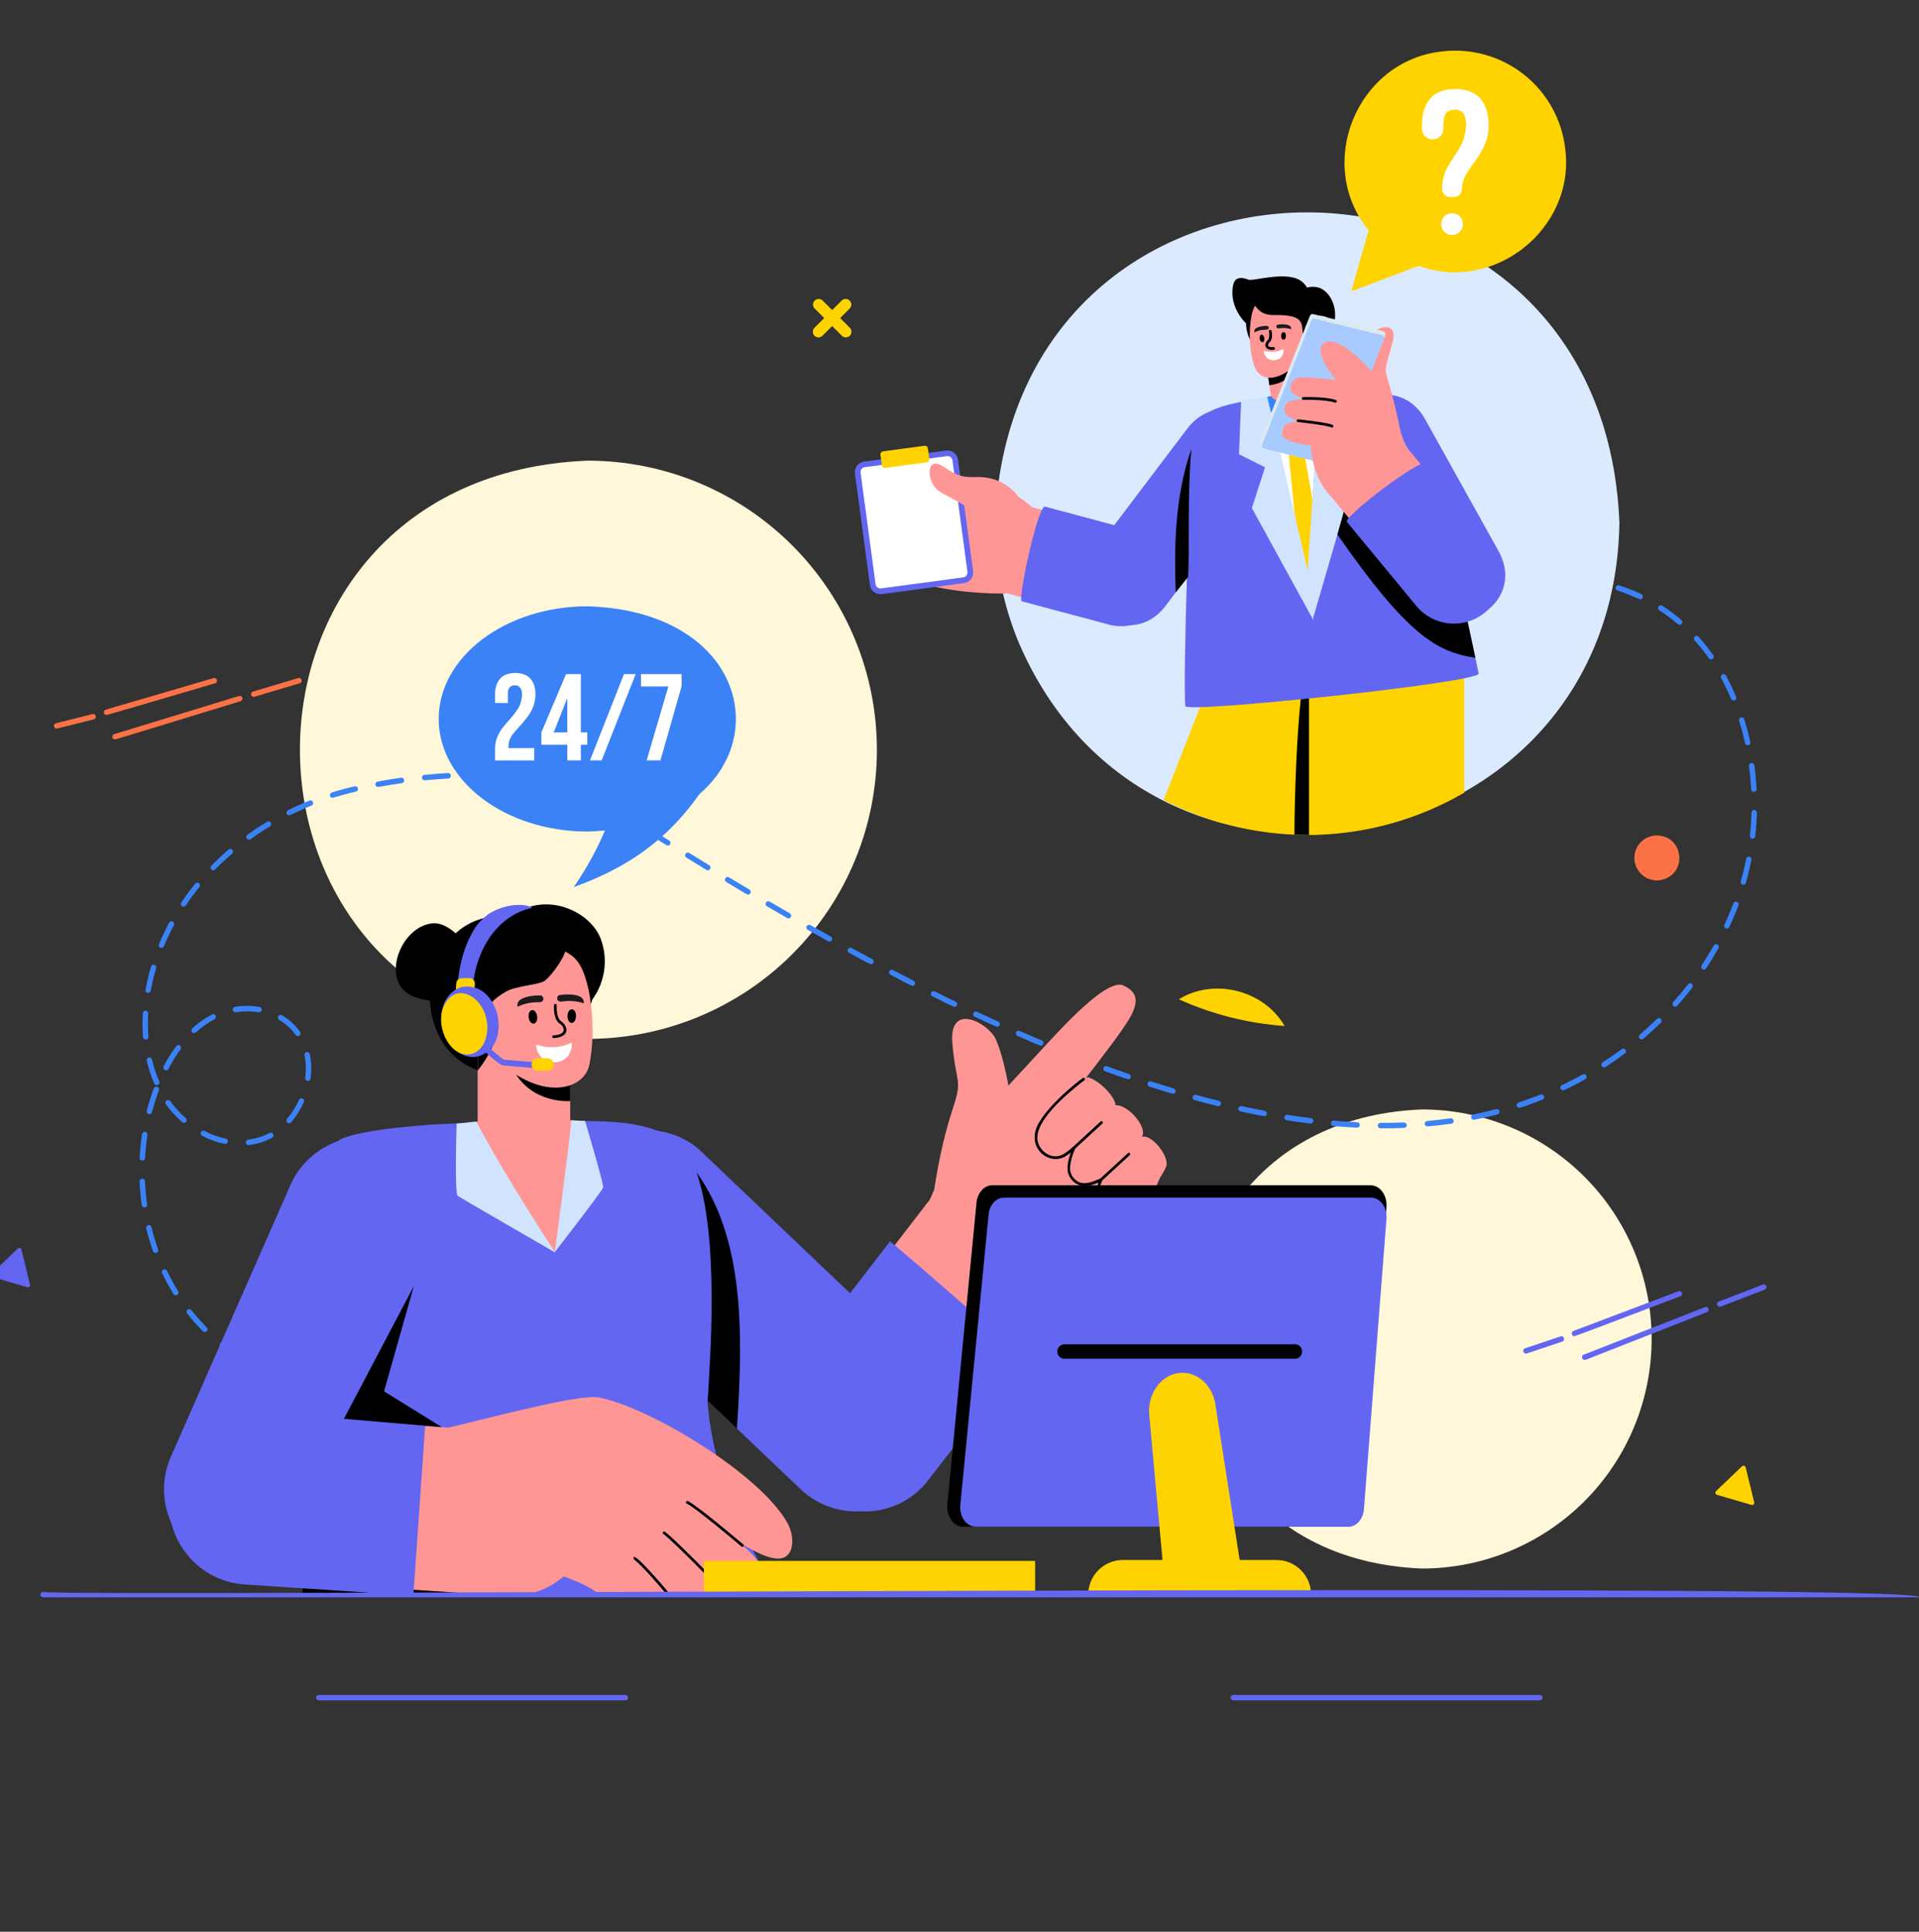 <svg width="150" height="151"
    viewBox="0 0 150 151" fill="none" xmlns="http://www.w3.org/2000/svg">
    <rect x="0" y="0" width="150" height="151" fill="#333333" stroke="none"/>
    <g clip-path="url(#clip0_1125_36447)">
        <path
            d="M129.102 104.666C129.101 99.907 127.21 95.344 123.843 91.978C120.477 88.614 115.911 86.723 111.15 86.723C87.337 87.669 87.344 121.667 111.15 122.609C113.507 122.609 115.842 122.145 118.02 121.243C120.198 120.342 122.177 119.02 123.844 117.354C125.511 115.688 126.833 113.709 127.735 111.533C128.637 109.356 129.102 107.022 129.102 104.666Z"
            fill="#FFF7D9" />
        <path
            d="M68.544 58.6C68.541 52.608 66.158 46.862 61.918 42.625C57.678 38.389 51.928 36.009 45.933 36.009C15.943 37.199 15.952 80.021 45.933 81.206C48.903 81.207 51.844 80.623 54.589 79.487C57.333 78.352 59.826 76.686 61.926 74.587C64.026 72.487 65.691 69.995 66.826 67.252C67.962 64.509 68.546 61.569 68.544 58.6Z"
            fill="#FFF7D9" />
        <path
            d="M25.742 108.772C25.117 108.726 24.495 108.637 23.882 108.508C23.854 108.504 23.826 108.493 23.802 108.478C23.777 108.463 23.756 108.443 23.739 108.419C23.723 108.395 23.712 108.369 23.706 108.34C23.7 108.312 23.7 108.283 23.706 108.255C23.712 108.226 23.724 108.2 23.741 108.176C23.757 108.153 23.779 108.133 23.803 108.118C23.828 108.103 23.855 108.093 23.884 108.089C23.913 108.085 23.942 108.087 23.97 108.094C24.559 108.218 25.157 108.304 25.758 108.35C25.811 108.356 25.86 108.381 25.895 108.422C25.93 108.462 25.948 108.515 25.947 108.568C25.945 108.621 25.922 108.672 25.885 108.71C25.847 108.748 25.796 108.77 25.742 108.772ZM22.157 108.024C21.543 107.829 20.945 107.587 20.369 107.301C20.318 107.276 20.279 107.232 20.261 107.179C20.252 107.153 20.248 107.125 20.25 107.098C20.251 107.07 20.259 107.043 20.271 107.018C20.283 106.993 20.3 106.97 20.321 106.952C20.341 106.933 20.366 106.919 20.392 106.91C20.445 106.891 20.503 106.895 20.554 106.919C21.097 107.183 21.656 107.414 22.226 107.611C22.273 107.629 22.311 107.662 22.335 107.705C22.36 107.747 22.369 107.797 22.361 107.846C22.353 107.894 22.328 107.939 22.291 107.971C22.254 108.003 22.206 108.022 22.157 108.024ZM18.86 106.425C18.82 106.426 18.78 106.414 18.746 106.393C18.223 106.058 17.719 105.695 17.237 105.304C17.193 105.269 17.166 105.217 17.16 105.162C17.154 105.106 17.171 105.05 17.206 105.006C17.241 104.963 17.293 104.935 17.349 104.929C17.404 104.923 17.46 104.94 17.504 104.975C17.974 105.354 18.465 105.707 18.973 106.033C19.013 106.057 19.043 106.093 19.06 106.137C19.077 106.18 19.079 106.227 19.066 106.272C19.053 106.317 19.026 106.356 18.989 106.383C18.952 106.411 18.907 106.426 18.86 106.425ZM16.009 104.122C15.953 104.122 15.899 104.1 15.86 104.06C15.424 103.619 15.013 103.154 14.628 102.668C14.593 102.624 14.577 102.568 14.584 102.512C14.59 102.456 14.619 102.405 14.663 102.37C14.707 102.335 14.764 102.319 14.819 102.326C14.875 102.333 14.926 102.361 14.961 102.405C15.336 102.879 15.736 103.332 16.161 103.762C16.189 103.792 16.208 103.83 16.216 103.871C16.223 103.911 16.219 103.953 16.203 103.992C16.187 104.03 16.16 104.062 16.125 104.086C16.091 104.109 16.051 104.122 16.009 104.122ZM13.739 101.248C13.703 101.248 13.668 101.239 13.636 101.221C13.605 101.203 13.579 101.178 13.56 101.147C13.47 101.006 13.382 100.855 13.296 100.707C13.073 100.323 12.862 99.922 12.669 99.516C12.644 99.466 12.641 99.407 12.66 99.355C12.679 99.302 12.718 99.258 12.769 99.234C12.82 99.21 12.878 99.207 12.931 99.226C12.984 99.245 13.027 99.284 13.051 99.334C13.239 99.73 13.445 100.119 13.662 100.494C13.746 100.635 13.831 100.776 13.92 100.924C13.94 100.956 13.95 100.993 13.951 101.031C13.951 101.068 13.942 101.106 13.924 101.138C13.905 101.171 13.879 101.199 13.846 101.218C13.814 101.237 13.777 101.247 13.739 101.248ZM12.159 97.942C12.115 97.942 12.072 97.928 12.037 97.903C12.001 97.878 11.974 97.842 11.959 97.801C11.753 97.217 11.576 96.623 11.43 96.02C11.417 95.966 11.426 95.908 11.455 95.86C11.485 95.812 11.532 95.778 11.586 95.765C11.641 95.752 11.699 95.761 11.747 95.79C11.795 95.82 11.829 95.867 11.842 95.922C11.984 96.509 12.155 97.089 12.355 97.66C12.366 97.691 12.369 97.725 12.364 97.758C12.359 97.791 12.347 97.823 12.328 97.85C12.309 97.877 12.283 97.9 12.254 97.916C12.225 97.932 12.192 97.941 12.159 97.942ZM11.29 94.381C11.239 94.381 11.19 94.362 11.151 94.329C11.113 94.296 11.088 94.249 11.081 94.199C10.993 93.59 10.94 92.968 10.908 92.352C10.907 92.324 10.911 92.296 10.921 92.27C10.93 92.244 10.945 92.22 10.963 92.2C11.001 92.158 11.054 92.133 11.11 92.13C11.138 92.129 11.166 92.133 11.192 92.143C11.219 92.152 11.243 92.167 11.263 92.186C11.305 92.223 11.33 92.276 11.332 92.332C11.361 92.935 11.417 93.544 11.502 94.14C11.506 94.17 11.503 94.201 11.495 94.23C11.486 94.259 11.471 94.286 11.451 94.308C11.431 94.331 11.406 94.35 11.378 94.362C11.35 94.375 11.32 94.381 11.29 94.381ZM11.126 90.719C11.097 90.719 11.069 90.713 11.042 90.702C11.016 90.691 10.992 90.674 10.972 90.653C10.952 90.633 10.937 90.608 10.927 90.581C10.917 90.554 10.912 90.525 10.914 90.497C10.947 89.878 11.009 89.257 11.101 88.65C11.109 88.594 11.139 88.543 11.185 88.51C11.231 88.476 11.288 88.462 11.344 88.47C11.4 88.478 11.451 88.509 11.485 88.554C11.518 88.6 11.533 88.657 11.524 88.713C11.434 89.306 11.373 89.914 11.342 90.518C11.339 90.573 11.315 90.624 11.274 90.662C11.234 90.699 11.181 90.719 11.126 90.719ZM19.438 89.507C19.382 89.51 19.326 89.491 19.284 89.454C19.242 89.417 19.217 89.364 19.213 89.308C19.21 89.252 19.229 89.197 19.266 89.154C19.304 89.112 19.356 89.087 19.413 89.083C19.799 89.034 20.178 88.94 20.543 88.801C20.726 88.732 20.904 88.65 21.076 88.557C21.126 88.532 21.182 88.527 21.235 88.543C21.288 88.56 21.332 88.596 21.358 88.644C21.384 88.692 21.391 88.749 21.377 88.802C21.362 88.855 21.327 88.9 21.28 88.928C20.709 89.238 20.084 89.434 19.438 89.507ZM17.613 89.424C16.978 89.3 16.365 89.085 15.793 88.784C15.743 88.758 15.706 88.714 15.688 88.66C15.671 88.606 15.676 88.548 15.702 88.498C15.728 88.448 15.773 88.41 15.826 88.393C15.88 88.376 15.938 88.381 15.988 88.407C16.514 88.682 17.076 88.884 17.657 89.007C17.706 89.02 17.748 89.05 17.777 89.092C17.806 89.133 17.819 89.184 17.814 89.234C17.809 89.285 17.785 89.332 17.748 89.366C17.712 89.401 17.663 89.421 17.613 89.424ZM108.162 88.197H107.911C107.855 88.197 107.801 88.174 107.761 88.135C107.721 88.095 107.699 88.041 107.699 87.985C107.699 87.929 107.721 87.875 107.761 87.835C107.801 87.796 107.855 87.773 107.911 87.773C108.52 87.773 109.141 87.766 109.739 87.742C109.795 87.74 109.85 87.76 109.891 87.798C109.932 87.836 109.957 87.889 109.959 87.945C109.961 88.002 109.941 88.056 109.903 88.098C109.865 88.139 109.812 88.163 109.756 88.166C109.232 88.187 108.696 88.197 108.161 88.197H108.162ZM106.077 88.146C105.47 88.118 104.848 88.074 104.227 88.02C104.17 88.015 104.119 87.988 104.082 87.945C104.046 87.902 104.028 87.846 104.033 87.79C104.038 87.734 104.065 87.682 104.108 87.646C104.151 87.609 104.207 87.592 104.263 87.597C104.876 87.65 105.49 87.693 106.087 87.721C106.144 87.722 106.197 87.746 106.236 87.787C106.275 87.828 106.296 87.883 106.294 87.939C106.293 87.995 106.269 88.049 106.228 88.088C106.187 88.126 106.132 88.147 106.076 88.146H106.077ZM111.586 88.049C111.53 88.051 111.475 88.031 111.434 87.993C111.392 87.955 111.368 87.902 111.365 87.846C111.363 87.79 111.383 87.735 111.421 87.693C111.459 87.652 111.512 87.627 111.568 87.625C112.178 87.57 112.789 87.501 113.382 87.416C113.438 87.408 113.495 87.423 113.54 87.457C113.586 87.491 113.616 87.542 113.623 87.598C113.631 87.654 113.617 87.711 113.582 87.757C113.548 87.802 113.497 87.832 113.441 87.84C112.828 87.921 112.204 87.996 111.579 88.049H111.586ZM102.426 87.827C101.817 87.756 101.195 87.664 100.574 87.567C100.517 87.558 100.467 87.527 100.434 87.481C100.4 87.436 100.386 87.378 100.395 87.322C100.404 87.266 100.434 87.216 100.48 87.182C100.526 87.148 100.584 87.135 100.64 87.143C101.247 87.239 101.856 87.326 102.451 87.399C102.479 87.401 102.507 87.409 102.532 87.421C102.557 87.434 102.579 87.452 102.598 87.473C102.616 87.495 102.63 87.519 102.639 87.546C102.647 87.573 102.651 87.601 102.649 87.629C102.647 87.657 102.639 87.685 102.626 87.71C102.614 87.735 102.596 87.757 102.575 87.776C102.553 87.794 102.528 87.808 102.502 87.817C102.475 87.826 102.447 87.829 102.419 87.827H102.426ZM22.598 87.803C22.558 87.802 22.518 87.79 22.485 87.768C22.451 87.746 22.424 87.715 22.408 87.678C22.391 87.641 22.385 87.601 22.39 87.561C22.396 87.521 22.412 87.484 22.438 87.453C22.821 87.004 23.136 86.501 23.373 85.96C23.398 85.912 23.44 85.875 23.491 85.857C23.542 85.839 23.598 85.841 23.648 85.863C23.697 85.885 23.737 85.925 23.758 85.975C23.779 86.024 23.78 86.08 23.761 86.131C23.506 86.712 23.167 87.252 22.755 87.734C22.734 87.756 22.709 87.774 22.68 87.786C22.652 87.798 22.622 87.804 22.591 87.803H22.598ZM14.385 87.772C14.333 87.773 14.283 87.754 14.244 87.719C13.768 87.307 13.341 86.841 12.972 86.33C12.954 86.308 12.941 86.282 12.933 86.254C12.925 86.226 12.923 86.197 12.926 86.168C12.93 86.14 12.94 86.112 12.955 86.088C12.969 86.063 12.989 86.041 13.013 86.024C13.036 86.007 13.063 85.996 13.091 85.989C13.119 85.983 13.148 85.983 13.177 85.988C13.205 85.994 13.232 86.005 13.256 86.021C13.28 86.038 13.3 86.059 13.316 86.083C13.666 86.566 14.069 87.008 14.519 87.4C14.551 87.429 14.573 87.467 14.583 87.509C14.594 87.55 14.591 87.594 14.575 87.634C14.56 87.674 14.533 87.709 14.498 87.734C14.463 87.758 14.421 87.771 14.378 87.772H14.385ZM115.221 87.53C115.165 87.536 115.109 87.519 115.065 87.483C115.022 87.447 114.994 87.395 114.989 87.339C114.983 87.283 115 87.227 115.036 87.183C115.072 87.14 115.124 87.112 115.18 87.107C115.745 86.995 116.31 86.865 116.856 86.724L116.957 86.699C117.011 86.687 117.067 86.696 117.114 86.725C117.161 86.753 117.194 86.799 117.208 86.852C117.222 86.905 117.215 86.961 117.188 87.009C117.161 87.057 117.117 87.092 117.065 87.108C116.453 87.266 115.837 87.419 115.214 87.53H115.221ZM98.799 87.248C98.189 87.143 97.572 87.005 96.954 86.874C96.901 86.861 96.854 86.827 96.825 86.78C96.796 86.733 96.786 86.677 96.798 86.623C96.81 86.569 96.842 86.522 96.888 86.491C96.934 86.461 96.991 86.45 97.045 86.46C97.645 86.591 98.248 86.716 98.838 86.827C98.866 86.83 98.893 86.839 98.918 86.852C98.942 86.865 98.964 86.884 98.982 86.906C99 86.928 99.013 86.953 99.021 86.98C99.029 87.007 99.032 87.035 99.029 87.064C99.026 87.092 99.017 87.119 99.004 87.144C98.99 87.169 98.972 87.191 98.95 87.208C98.928 87.226 98.903 87.239 98.876 87.247C98.849 87.255 98.82 87.258 98.792 87.255L98.799 87.248ZM11.675 87.09C11.643 87.09 11.611 87.082 11.582 87.068C11.554 87.054 11.528 87.033 11.509 87.008C11.489 86.982 11.475 86.953 11.469 86.921C11.462 86.89 11.463 86.857 11.471 86.826C11.62 86.248 11.798 85.677 12.005 85.117C12.01 85.089 12.02 85.062 12.036 85.038C12.052 85.014 12.072 84.993 12.096 84.977C12.12 84.961 12.146 84.949 12.174 84.944C12.203 84.938 12.232 84.938 12.26 84.944C12.288 84.949 12.315 84.96 12.338 84.977C12.362 84.993 12.383 85.013 12.398 85.037C12.414 85.061 12.425 85.088 12.43 85.117C12.435 85.145 12.435 85.174 12.428 85.202C12.217 85.768 12.035 86.345 11.883 86.93C11.872 86.976 11.845 87.017 11.807 87.046C11.77 87.075 11.723 87.091 11.675 87.09ZM118.764 86.594C118.714 86.594 118.666 86.576 118.628 86.543C118.59 86.51 118.565 86.465 118.557 86.416C118.549 86.367 118.559 86.316 118.584 86.273C118.61 86.23 118.65 86.198 118.698 86.182C119.274 85.993 119.85 85.782 120.411 85.559C120.464 85.539 120.523 85.541 120.575 85.564C120.627 85.588 120.667 85.631 120.687 85.684C120.707 85.737 120.705 85.796 120.682 85.848C120.659 85.9 120.616 85.94 120.562 85.96C119.977 86.183 119.376 86.432 118.764 86.6V86.594ZM95.204 86.46C94.6 86.329 93.988 86.152 93.368 85.988C93.316 85.971 93.273 85.935 93.247 85.888C93.222 85.84 93.215 85.784 93.23 85.731C93.244 85.679 93.278 85.634 93.324 85.606C93.371 85.578 93.426 85.569 93.479 85.58C94.074 85.743 94.67 85.9 95.252 86.043C95.28 86.047 95.307 86.055 95.331 86.069C95.356 86.082 95.377 86.1 95.394 86.122C95.412 86.144 95.425 86.169 95.433 86.196C95.44 86.223 95.443 86.251 95.439 86.279C95.436 86.306 95.428 86.333 95.414 86.358C95.401 86.382 95.382 86.403 95.361 86.421C95.339 86.438 95.314 86.451 95.287 86.459C95.26 86.466 95.232 86.469 95.204 86.466V86.46ZM91.663 85.49C91.058 85.336 90.454 85.123 89.843 84.935C89.79 84.918 89.745 84.88 89.72 84.829C89.694 84.779 89.69 84.721 89.707 84.668C89.724 84.614 89.762 84.57 89.813 84.544C89.863 84.518 89.921 84.514 89.975 84.531C90.559 84.721 91.147 84.903 91.724 85.075C91.776 85.087 91.822 85.118 91.852 85.162C91.883 85.206 91.895 85.26 91.888 85.313C91.88 85.367 91.853 85.415 91.811 85.448C91.769 85.482 91.716 85.499 91.663 85.496V85.49ZM122.176 85.232C122.128 85.231 122.082 85.213 122.045 85.183C122.008 85.153 121.983 85.112 121.972 85.065C121.962 85.019 121.967 84.97 121.988 84.927C122.008 84.884 122.043 84.849 122.085 84.828C122.632 84.568 123.177 84.287 123.704 83.993C123.728 83.979 123.755 83.97 123.783 83.966C123.811 83.962 123.84 83.964 123.867 83.972C123.894 83.979 123.919 83.992 123.942 84.009C123.964 84.027 123.982 84.048 123.996 84.073C124.01 84.098 124.019 84.125 124.022 84.153C124.025 84.181 124.022 84.209 124.014 84.236C124.006 84.263 123.993 84.288 123.975 84.31C123.957 84.332 123.935 84.35 123.91 84.363C123.34 84.664 122.772 85.016 122.171 85.237L122.176 85.232ZM12.248 84.817C12.207 84.817 12.166 84.805 12.132 84.782C12.097 84.759 12.07 84.727 12.054 84.689C11.806 84.116 11.61 83.521 11.468 82.912C11.457 82.858 11.468 82.802 11.498 82.756C11.528 82.71 11.574 82.677 11.628 82.665C11.681 82.652 11.737 82.661 11.784 82.689C11.832 82.717 11.866 82.763 11.88 82.816C12.017 83.4 12.206 83.97 12.445 84.52C12.461 84.553 12.467 84.59 12.464 84.626C12.461 84.662 12.449 84.697 12.429 84.728C12.409 84.758 12.381 84.782 12.348 84.799C12.316 84.816 12.28 84.823 12.243 84.822L12.248 84.817ZM24.067 84.486C24.037 84.486 24.007 84.48 23.98 84.467C23.952 84.455 23.928 84.437 23.908 84.414C23.888 84.392 23.873 84.365 23.864 84.336C23.855 84.308 23.853 84.277 23.857 84.248C23.937 83.663 23.919 83.07 23.804 82.491C23.793 82.436 23.804 82.379 23.835 82.332C23.866 82.285 23.915 82.252 23.97 82.241C24.025 82.23 24.082 82.241 24.129 82.272C24.176 82.303 24.208 82.351 24.22 82.406C24.344 83.031 24.364 83.672 24.278 84.302C24.272 84.355 24.246 84.403 24.207 84.439C24.167 84.473 24.116 84.492 24.063 84.492L24.067 84.486ZM88.171 84.363C87.572 84.191 86.976 83.94 86.368 83.736C86.319 83.715 86.28 83.676 86.259 83.626C86.238 83.577 86.236 83.522 86.254 83.472C86.272 83.421 86.308 83.379 86.355 83.355C86.403 83.33 86.458 83.324 86.51 83.338C87.089 83.55 87.669 83.762 88.236 83.951C88.286 83.965 88.329 83.998 88.357 84.042C88.385 84.086 88.396 84.139 88.388 84.191C88.379 84.242 88.352 84.289 88.311 84.322C88.27 84.355 88.219 84.371 88.166 84.369L88.171 84.363ZM12.979 83.657C12.943 83.657 12.907 83.647 12.876 83.629C12.844 83.611 12.818 83.585 12.799 83.554C12.78 83.523 12.769 83.488 12.768 83.451C12.767 83.415 12.775 83.379 12.791 83.347C13.08 82.794 13.41 82.265 13.78 81.764C13.815 81.722 13.864 81.695 13.918 81.688C13.972 81.681 14.026 81.696 14.07 81.728C14.114 81.76 14.143 81.808 14.153 81.861C14.162 81.915 14.151 81.97 14.121 82.015C13.762 82.504 13.442 83.021 13.163 83.56C13.145 83.594 13.117 83.621 13.084 83.641C13.051 83.66 13.014 83.67 12.975 83.67L12.979 83.657ZM125.381 83.437C125.335 83.436 125.292 83.421 125.256 83.394C125.219 83.366 125.193 83.328 125.18 83.284C125.167 83.241 125.168 83.195 125.184 83.152C125.199 83.109 125.227 83.073 125.265 83.047C125.774 82.718 126.276 82.37 126.761 82.008C126.806 81.975 126.863 81.96 126.918 81.969C126.974 81.977 127.024 82.007 127.058 82.052C127.091 82.097 127.105 82.154 127.097 82.209C127.089 82.265 127.059 82.315 127.014 82.348C126.522 82.714 126.011 83.07 125.495 83.403C125.461 83.43 125.42 83.447 125.377 83.45L125.381 83.437ZM84.721 83.097C84.122 82.909 83.533 82.636 82.933 82.408C82.906 82.398 82.881 82.383 82.86 82.364C82.839 82.345 82.822 82.321 82.81 82.295C82.798 82.269 82.792 82.241 82.791 82.212C82.791 82.184 82.796 82.155 82.807 82.129C82.817 82.102 82.833 82.078 82.854 82.058C82.874 82.038 82.898 82.022 82.924 82.011C82.951 82.001 82.98 81.996 83.008 81.996C83.037 81.997 83.065 82.003 83.091 82.015C83.656 82.245 84.235 82.471 84.797 82.687C84.853 82.698 84.903 82.73 84.935 82.778C84.967 82.825 84.979 82.883 84.968 82.939C84.958 82.995 84.925 83.044 84.878 83.076C84.831 83.108 84.773 83.12 84.717 83.109L84.721 83.097ZM81.314 81.724C80.718 81.522 80.136 81.224 79.542 80.98C79.515 80.971 79.49 80.955 79.468 80.936C79.447 80.916 79.43 80.892 79.418 80.865C79.406 80.838 79.4 80.809 79.4 80.78C79.4 80.751 79.406 80.722 79.418 80.695C79.43 80.669 79.447 80.644 79.469 80.625C79.49 80.605 79.515 80.59 79.543 80.58C79.57 80.571 79.6 80.567 79.629 80.569C79.658 80.571 79.686 80.58 79.712 80.593C80.277 80.839 80.842 81.082 81.397 81.316C81.453 81.328 81.502 81.361 81.533 81.409C81.564 81.457 81.576 81.515 81.564 81.57C81.552 81.626 81.519 81.675 81.471 81.706C81.424 81.738 81.365 81.749 81.31 81.737L81.314 81.724ZM11.389 81.257C11.335 81.257 11.284 81.236 11.245 81.2C11.206 81.164 11.182 81.114 11.178 81.061C11.13 80.441 11.124 79.819 11.16 79.198C11.163 79.142 11.188 79.09 11.23 79.052C11.272 79.015 11.328 78.995 11.384 78.999C11.44 79.002 11.493 79.027 11.53 79.069C11.568 79.111 11.587 79.166 11.584 79.222C11.549 79.824 11.555 80.427 11.601 81.028C11.605 81.058 11.602 81.089 11.594 81.118C11.585 81.147 11.57 81.174 11.55 81.197C11.53 81.219 11.505 81.238 11.478 81.25C11.45 81.263 11.421 81.269 11.39 81.27L11.389 81.257ZM128.318 81.246C128.274 81.246 128.232 81.232 128.197 81.208C128.161 81.183 128.134 81.148 128.118 81.108C128.103 81.067 128.1 81.023 128.111 80.981C128.121 80.939 128.144 80.901 128.176 80.873C128.637 80.479 129.089 80.065 129.52 79.643C129.56 79.604 129.614 79.582 129.671 79.583C129.727 79.583 129.781 79.606 129.82 79.647C129.859 79.687 129.881 79.741 129.88 79.797C129.88 79.854 129.857 79.907 129.816 79.947C129.379 80.37 128.919 80.794 128.452 81.195C128.417 81.231 128.369 81.254 128.319 81.258L128.318 81.246ZM23.289 80.992C23.248 80.992 23.209 80.981 23.174 80.961C23.139 80.941 23.111 80.912 23.091 80.877C22.755 80.413 22.328 80.022 21.835 79.729C21.81 79.716 21.787 79.697 21.769 79.675C21.751 79.652 21.738 79.627 21.73 79.599C21.723 79.571 21.721 79.542 21.725 79.514C21.729 79.485 21.738 79.458 21.753 79.433C21.768 79.409 21.787 79.387 21.811 79.371C21.834 79.354 21.86 79.342 21.888 79.335C21.916 79.329 21.945 79.329 21.974 79.334C22.002 79.339 22.029 79.35 22.053 79.366C22.594 79.689 23.064 80.118 23.434 80.629C23.462 80.659 23.481 80.696 23.488 80.736C23.496 80.776 23.492 80.818 23.477 80.856C23.461 80.894 23.436 80.927 23.402 80.951C23.369 80.975 23.33 80.989 23.289 80.992ZM15.172 80.75C15.129 80.749 15.088 80.736 15.054 80.711C15.019 80.687 14.992 80.653 14.977 80.613C14.962 80.574 14.959 80.531 14.969 80.489C14.978 80.448 15 80.41 15.03 80.382C15.497 79.957 16.014 79.592 16.572 79.297C16.596 79.284 16.623 79.276 16.651 79.274C16.679 79.271 16.707 79.274 16.733 79.283C16.76 79.291 16.785 79.305 16.806 79.322C16.827 79.34 16.845 79.362 16.858 79.387C16.871 79.411 16.878 79.438 16.881 79.466C16.884 79.494 16.88 79.522 16.872 79.548C16.864 79.575 16.85 79.6 16.832 79.621C16.815 79.642 16.793 79.66 16.768 79.673C16.242 79.951 15.754 80.295 15.314 80.696C15.275 80.731 15.224 80.751 15.172 80.75ZM77.945 80.263C77.351 80.051 76.778 79.732 76.187 79.474C76.136 79.45 76.097 79.406 76.078 79.353C76.059 79.3 76.062 79.242 76.086 79.191C76.11 79.14 76.153 79.101 76.206 79.082C76.259 79.063 76.317 79.066 76.368 79.09C76.923 79.351 77.484 79.609 78.032 79.859C78.076 79.879 78.111 79.914 78.133 79.957C78.154 80 78.16 80.049 78.15 80.096C78.14 80.143 78.114 80.185 78.077 80.215C78.039 80.246 77.993 80.263 77.945 80.263ZM20.233 79.133C19.639 79.034 19.033 79.031 18.438 79.123C18.41 79.128 18.381 79.127 18.354 79.12C18.327 79.113 18.301 79.101 18.278 79.085C18.255 79.068 18.236 79.047 18.221 79.023C18.207 78.999 18.197 78.973 18.193 78.945C18.188 78.917 18.189 78.889 18.196 78.861C18.203 78.834 18.215 78.808 18.231 78.785C18.248 78.763 18.269 78.743 18.293 78.729C18.317 78.714 18.343 78.704 18.371 78.7C19 78.6 19.641 78.602 20.268 78.708C20.325 78.713 20.376 78.74 20.413 78.783C20.449 78.826 20.467 78.881 20.462 78.937C20.457 78.993 20.431 79.045 20.388 79.081C20.345 79.117 20.289 79.135 20.233 79.13V79.133ZM74.619 78.71C74.03 78.49 73.464 78.145 72.876 77.879C72.851 77.867 72.829 77.85 72.811 77.829C72.792 77.808 72.778 77.783 72.77 77.757C72.761 77.731 72.757 77.703 72.759 77.675C72.761 77.647 72.768 77.62 72.781 77.595C72.793 77.57 72.811 77.548 72.832 77.529C72.853 77.511 72.877 77.497 72.903 77.488C72.93 77.48 72.958 77.476 72.986 77.478C73.013 77.48 73.041 77.487 73.066 77.5C73.616 77.774 74.17 78.046 74.711 78.307C74.751 78.33 74.783 78.364 74.802 78.406C74.821 78.448 74.825 78.496 74.815 78.54C74.805 78.585 74.78 78.625 74.745 78.655C74.709 78.684 74.665 78.702 74.619 78.704V78.71ZM130.939 78.697C130.899 78.697 130.859 78.684 130.825 78.662C130.791 78.64 130.764 78.608 130.748 78.571C130.731 78.534 130.725 78.493 130.731 78.453C130.737 78.412 130.755 78.375 130.781 78.344C131.184 77.891 131.575 77.421 131.944 76.943C131.978 76.899 132.029 76.87 132.084 76.862C132.14 76.855 132.197 76.87 132.241 76.904C132.286 76.939 132.315 76.989 132.322 77.045C132.33 77.101 132.314 77.157 132.28 77.202C131.906 77.686 131.507 78.166 131.098 78.626C131.077 78.648 131.053 78.664 131.025 78.676C130.998 78.687 130.969 78.692 130.939 78.691V78.697ZM11.586 77.618C11.556 77.618 11.525 77.612 11.497 77.599C11.469 77.585 11.444 77.567 11.424 77.543C11.404 77.519 11.389 77.491 11.382 77.461C11.373 77.431 11.372 77.4 11.377 77.37C11.485 76.759 11.626 76.156 11.801 75.561C11.817 75.507 11.854 75.462 11.903 75.435C11.953 75.408 12.011 75.402 12.065 75.418C12.119 75.434 12.164 75.47 12.191 75.52C12.218 75.569 12.224 75.627 12.208 75.681C12.034 76.26 11.892 76.848 11.784 77.443C11.775 77.489 11.75 77.531 11.714 77.562C11.679 77.593 11.634 77.61 11.586 77.613V77.618ZM71.329 77.065C70.736 76.833 70.18 76.479 69.6 76.198C69.55 76.172 69.513 76.127 69.496 76.073C69.479 76.02 69.485 75.962 69.511 75.912C69.537 75.862 69.581 75.825 69.635 75.808C69.689 75.791 69.747 75.796 69.797 75.822C70.34 76.105 70.883 76.387 71.427 76.669C71.466 76.693 71.496 76.728 71.514 76.77C71.531 76.812 71.535 76.859 71.524 76.903C71.513 76.947 71.488 76.987 71.453 77.016C71.418 77.045 71.375 77.062 71.329 77.065ZM133.18 75.794C133.142 75.793 133.105 75.782 133.072 75.763C133.04 75.743 133.013 75.715 132.996 75.681C132.978 75.647 132.969 75.61 132.971 75.572C132.972 75.534 132.984 75.497 133.005 75.465C133.34 74.958 133.66 74.436 133.954 73.912C133.982 73.863 134.027 73.827 134.082 73.811C134.136 73.796 134.194 73.803 134.243 73.831C134.292 73.858 134.328 73.904 134.343 73.958C134.359 74.012 134.352 74.07 134.324 74.119C134.025 74.652 133.698 75.183 133.358 75.698C133.338 75.727 133.312 75.751 133.281 75.768C133.25 75.785 133.215 75.794 133.18 75.794ZM68.075 75.37C67.484 75.132 66.933 74.762 66.357 74.471C66.31 74.443 66.275 74.398 66.26 74.345C66.246 74.292 66.252 74.235 66.279 74.187C66.305 74.139 66.349 74.103 66.402 74.086C66.454 74.07 66.511 74.075 66.56 74.1C67.098 74.393 67.636 74.684 68.175 74.972C68.216 74.995 68.249 75.03 68.268 75.073C68.287 75.116 68.291 75.165 68.28 75.21C68.268 75.256 68.242 75.297 68.205 75.326C68.168 75.355 68.122 75.37 68.075 75.37ZM12.62 74.1C12.586 74.099 12.552 74.09 12.522 74.074C12.491 74.057 12.465 74.034 12.446 74.005C12.427 73.976 12.415 73.943 12.412 73.909C12.408 73.874 12.413 73.84 12.426 73.807C12.662 73.233 12.927 72.671 13.22 72.123C13.246 72.073 13.291 72.036 13.345 72.02C13.399 72.003 13.457 72.009 13.506 72.035C13.556 72.062 13.593 72.107 13.609 72.16C13.626 72.214 13.62 72.272 13.594 72.322C13.307 72.855 13.048 73.403 12.817 73.963C12.802 74.002 12.775 74.037 12.74 74.061C12.705 74.086 12.663 74.099 12.62 74.1ZM64.845 73.608C64.809 73.609 64.774 73.599 64.742 73.582C64.206 73.283 63.671 72.982 63.136 72.679C63.112 72.665 63.091 72.647 63.074 72.625C63.056 72.603 63.044 72.578 63.036 72.551C63.029 72.525 63.027 72.496 63.03 72.469C63.034 72.441 63.043 72.415 63.056 72.391C63.07 72.366 63.088 72.345 63.11 72.328C63.132 72.311 63.157 72.298 63.184 72.291C63.211 72.283 63.239 72.281 63.267 72.285C63.294 72.288 63.321 72.297 63.345 72.311C63.879 72.613 64.414 72.913 64.948 73.212C64.987 73.236 65.017 73.271 65.034 73.314C65.051 73.356 65.054 73.402 65.042 73.446C65.031 73.49 65.005 73.53 64.97 73.558C64.934 73.587 64.891 73.603 64.845 73.606V73.608ZM134.98 72.593C134.944 72.593 134.909 72.584 134.878 72.566C134.847 72.549 134.82 72.524 134.801 72.494C134.782 72.464 134.771 72.43 134.769 72.394C134.766 72.359 134.773 72.323 134.787 72.291C135.045 71.742 135.282 71.178 135.494 70.615C135.514 70.562 135.554 70.52 135.605 70.497C135.656 70.473 135.715 70.472 135.767 70.491C135.82 70.511 135.862 70.551 135.886 70.602C135.909 70.654 135.911 70.712 135.891 70.765C135.675 71.338 135.433 71.911 135.17 72.47C135.153 72.506 135.126 72.537 135.093 72.558C135.059 72.579 135.02 72.591 134.98 72.59V72.593ZM61.643 71.793C61.606 71.793 61.569 71.783 61.537 71.764C61.006 71.457 60.476 71.149 59.946 70.838C59.922 70.824 59.901 70.806 59.884 70.784C59.867 70.761 59.855 70.736 59.848 70.709C59.841 70.682 59.839 70.654 59.843 70.627C59.847 70.599 59.856 70.573 59.87 70.549C59.899 70.502 59.944 70.469 59.996 70.454C60.049 70.44 60.105 70.447 60.153 70.472C60.683 70.783 61.213 71.091 61.742 71.397C61.78 71.421 61.809 71.457 61.826 71.498C61.842 71.54 61.845 71.586 61.834 71.629C61.823 71.673 61.799 71.712 61.765 71.74C61.73 71.769 61.688 71.786 61.643 71.79V71.793ZM14.352 70.866C14.314 70.866 14.277 70.855 14.244 70.835C14.211 70.815 14.185 70.787 14.167 70.753C14.149 70.719 14.141 70.681 14.142 70.643C14.144 70.605 14.156 70.568 14.177 70.536C14.518 70.028 14.884 69.526 15.282 69.046C15.32 69.013 15.368 68.995 15.419 68.994C15.469 68.993 15.518 69.01 15.557 69.043C15.595 69.075 15.621 69.12 15.63 69.169C15.639 69.219 15.63 69.27 15.604 69.313C15.221 69.783 14.857 70.275 14.523 70.772C14.505 70.8 14.479 70.823 14.449 70.84C14.42 70.856 14.386 70.865 14.352 70.866ZM58.469 69.929C58.431 69.929 58.394 69.919 58.361 69.899C57.835 69.586 57.309 69.27 56.784 68.953C56.758 68.94 56.735 68.921 56.716 68.899C56.698 68.876 56.684 68.85 56.676 68.822C56.669 68.794 56.666 68.765 56.67 68.736C56.674 68.707 56.684 68.68 56.699 68.655C56.714 68.63 56.734 68.609 56.758 68.592C56.782 68.575 56.809 68.563 56.837 68.557C56.865 68.551 56.895 68.551 56.923 68.557C56.952 68.563 56.979 68.575 57.002 68.592C57.527 68.908 58.052 69.222 58.578 69.535C58.617 69.559 58.647 69.595 58.663 69.638C58.68 69.681 58.682 69.728 58.67 69.772C58.658 69.817 58.632 69.856 58.595 69.884C58.559 69.912 58.515 69.928 58.469 69.929ZM136.271 69.158C136.238 69.157 136.206 69.15 136.176 69.135C136.147 69.12 136.122 69.099 136.102 69.073C136.082 69.046 136.069 69.016 136.063 68.984C136.057 68.951 136.058 68.918 136.067 68.887C136.235 68.303 136.38 67.709 136.491 67.122C136.504 67.068 136.536 67.021 136.583 66.992C136.629 66.962 136.685 66.951 136.739 66.962C136.793 66.973 136.841 67.004 136.872 67.05C136.903 67.095 136.916 67.151 136.906 67.205C136.786 67.804 136.638 68.409 136.467 69.004C136.455 69.047 136.429 69.085 136.394 69.113C136.359 69.14 136.316 69.156 136.271 69.158ZM55.327 68.028C55.288 68.028 55.249 68.017 55.215 67.997C54.693 67.678 54.171 67.357 53.65 67.034C53.603 67.004 53.57 66.957 53.557 66.903C53.545 66.848 53.554 66.791 53.584 66.744C53.613 66.696 53.66 66.662 53.714 66.65C53.769 66.636 53.826 66.645 53.873 66.674C54.393 66.996 54.915 67.317 55.437 67.636C55.476 67.66 55.506 67.697 55.522 67.74C55.538 67.783 55.54 67.831 55.527 67.875C55.514 67.919 55.487 67.958 55.45 67.985C55.414 68.013 55.369 68.028 55.323 68.028H55.327ZM16.675 68.028C16.633 68.028 16.593 68.015 16.559 67.992C16.524 67.968 16.498 67.936 16.482 67.897C16.465 67.859 16.461 67.817 16.468 67.777C16.476 67.736 16.495 67.698 16.524 67.668C16.947 67.232 17.407 66.805 17.878 66.397C17.921 66.365 17.975 66.351 18.028 66.357C18.081 66.363 18.131 66.389 18.166 66.429C18.2 66.47 18.219 66.522 18.216 66.576C18.214 66.629 18.192 66.68 18.154 66.718C17.692 67.115 17.245 67.531 16.826 67.959C16.806 67.981 16.782 67.998 16.756 68.01C16.729 68.022 16.7 68.028 16.671 68.028H16.675ZM52.204 66.101C52.164 66.101 52.125 66.089 52.091 66.068L50.537 65.09C50.489 65.06 50.456 65.012 50.443 64.957C50.431 64.902 50.441 64.844 50.471 64.797C50.501 64.749 50.549 64.716 50.604 64.703C50.659 64.691 50.717 64.701 50.764 64.731C51.28 65.059 51.798 65.385 52.318 65.71C52.355 65.736 52.382 65.772 52.397 65.815C52.411 65.857 52.412 65.903 52.398 65.946C52.385 65.989 52.359 66.026 52.323 66.053C52.288 66.081 52.244 66.096 52.2 66.097L52.204 66.101ZM19.459 65.641C19.415 65.64 19.371 65.625 19.335 65.599C19.3 65.572 19.273 65.535 19.259 65.493C19.246 65.451 19.246 65.405 19.259 65.363C19.273 65.32 19.299 65.283 19.335 65.257C19.832 64.898 20.352 64.55 20.882 64.236C20.93 64.207 20.987 64.198 21.042 64.211C21.097 64.225 21.144 64.26 21.173 64.308C21.202 64.356 21.21 64.413 21.197 64.468C21.183 64.523 21.149 64.57 21.101 64.599C20.581 64.911 20.071 65.248 19.582 65.601C19.544 65.626 19.5 65.639 19.455 65.636L19.459 65.641ZM136.99 65.566C136.96 65.566 136.931 65.56 136.903 65.548C136.876 65.536 136.852 65.518 136.832 65.496C136.812 65.474 136.797 65.448 136.788 65.419C136.779 65.391 136.776 65.361 136.779 65.331C136.812 65.049 136.837 64.767 136.857 64.484C136.88 64.166 136.897 63.842 136.905 63.516C136.906 63.488 136.912 63.46 136.923 63.435C136.935 63.41 136.951 63.387 136.971 63.367C136.991 63.348 137.015 63.333 137.041 63.323C137.067 63.313 137.095 63.309 137.123 63.309C137.15 63.31 137.178 63.316 137.203 63.328C137.229 63.339 137.252 63.355 137.271 63.375C137.29 63.396 137.305 63.419 137.315 63.445C137.325 63.471 137.33 63.499 137.329 63.527C137.319 63.859 137.303 64.191 137.281 64.515C137.26 64.798 137.233 65.09 137.2 65.376C137.194 65.428 137.169 65.475 137.13 65.509C137.091 65.543 137.041 65.562 136.99 65.561V65.566ZM49.099 64.133C49.01 64.147 48.742 63.934 48.667 63.895C48.265 63.64 47.847 63.395 47.422 63.171C47.396 63.159 47.373 63.142 47.354 63.12C47.335 63.099 47.321 63.074 47.312 63.047C47.303 63.019 47.299 62.991 47.301 62.962C47.304 62.934 47.312 62.906 47.325 62.881C47.339 62.855 47.357 62.833 47.379 62.815C47.401 62.797 47.427 62.784 47.455 62.776C47.482 62.768 47.511 62.766 47.539 62.77C47.568 62.773 47.595 62.782 47.62 62.797C48.056 63.027 48.484 63.277 48.891 63.54L49.21 63.743C49.248 63.768 49.276 63.804 49.291 63.847C49.307 63.889 49.308 63.935 49.296 63.978C49.284 64.021 49.258 64.06 49.222 64.087C49.187 64.115 49.144 64.131 49.099 64.133ZM22.595 63.739C22.548 63.737 22.503 63.721 22.466 63.691C22.43 63.661 22.404 63.62 22.394 63.575C22.383 63.529 22.387 63.481 22.407 63.438C22.426 63.395 22.459 63.36 22.5 63.338C23.051 63.062 23.619 62.805 24.196 62.575C24.247 62.557 24.304 62.559 24.353 62.582C24.403 62.604 24.442 62.645 24.463 62.696C24.483 62.746 24.483 62.803 24.463 62.854C24.443 62.904 24.404 62.945 24.354 62.968C23.752 63.188 23.183 63.51 22.595 63.739ZM45.857 62.424C45.268 62.231 44.68 61.979 44.063 61.809C44.009 61.792 43.964 61.755 43.937 61.706C43.91 61.657 43.904 61.598 43.92 61.544C43.936 61.49 43.973 61.445 44.023 61.419C44.072 61.392 44.13 61.386 44.184 61.402C44.783 61.583 45.374 61.789 45.936 62.016C45.98 62.036 46.016 62.069 46.039 62.112C46.061 62.155 46.068 62.204 46.059 62.252C46.05 62.299 46.025 62.342 45.988 62.373C45.951 62.404 45.905 62.422 45.857 62.424ZM25.998 62.363C25.948 62.363 25.899 62.345 25.86 62.312C25.822 62.279 25.797 62.234 25.789 62.184C25.781 62.134 25.792 62.083 25.819 62.04C25.845 61.997 25.886 61.965 25.935 61.95C26.525 61.763 27.127 61.601 27.724 61.465C27.779 61.453 27.837 61.463 27.884 61.493C27.932 61.523 27.966 61.571 27.978 61.626C27.99 61.681 27.98 61.738 27.95 61.786C27.92 61.833 27.872 61.867 27.818 61.879C27.209 62.008 26.603 62.2 25.998 62.363ZM137.09 61.896C137.036 61.896 136.984 61.875 136.944 61.838C136.905 61.801 136.881 61.75 136.878 61.696C136.846 61.093 136.788 60.483 136.706 59.884C136.702 59.856 136.704 59.828 136.711 59.801C136.718 59.774 136.731 59.748 136.748 59.726C136.765 59.704 136.786 59.685 136.811 59.671C136.835 59.657 136.862 59.648 136.889 59.644C136.917 59.64 136.946 59.642 136.973 59.649C137 59.657 137.025 59.669 137.048 59.686C137.07 59.703 137.089 59.724 137.103 59.749C137.117 59.773 137.126 59.8 137.13 59.828C137.213 60.438 137.271 61.059 137.306 61.673C137.308 61.702 137.303 61.731 137.293 61.758C137.282 61.785 137.267 61.81 137.246 61.831C137.226 61.852 137.202 61.869 137.175 61.88C137.148 61.891 137.119 61.897 137.09 61.896ZM29.569 61.515C29.513 61.52 29.457 61.502 29.414 61.466C29.37 61.43 29.343 61.378 29.338 61.322C29.333 61.266 29.351 61.21 29.387 61.167C29.423 61.123 29.475 61.096 29.531 61.091C30.14 60.978 30.753 60.877 31.351 60.791C31.378 60.786 31.407 60.788 31.434 60.795C31.461 60.802 31.487 60.814 31.509 60.831C31.532 60.848 31.551 60.869 31.565 60.893C31.579 60.917 31.589 60.944 31.593 60.972C31.597 61 31.595 61.028 31.588 61.055C31.581 61.083 31.569 61.108 31.552 61.131C31.535 61.153 31.514 61.172 31.49 61.186C31.466 61.201 31.439 61.21 31.411 61.214C30.805 61.299 30.187 61.41 29.569 61.515ZM42.345 61.365C41.748 61.252 41.133 61.134 40.509 61.054C40.453 61.047 40.401 61.017 40.367 60.972C40.333 60.928 40.318 60.871 40.325 60.815C40.333 60.758 40.362 60.707 40.407 60.673C40.452 60.639 40.509 60.623 40.565 60.631C41.187 60.713 41.8 60.819 42.39 60.941C42.447 60.947 42.498 60.976 42.533 61.02C42.569 61.063 42.586 61.12 42.58 61.176C42.574 61.232 42.545 61.284 42.502 61.319C42.458 61.355 42.401 61.371 42.345 61.365ZM33.204 60.995C33.176 60.997 33.148 60.992 33.122 60.983C33.096 60.974 33.072 60.959 33.051 60.941C33.03 60.922 33.014 60.899 33.002 60.874C32.99 60.849 32.983 60.822 32.981 60.794C32.98 60.766 32.984 60.738 32.993 60.712C33.003 60.686 33.017 60.662 33.036 60.641C33.055 60.62 33.077 60.604 33.102 60.592C33.128 60.58 33.155 60.573 33.183 60.572C33.803 60.51 34.423 60.464 35.019 60.43C35.075 60.428 35.13 60.447 35.172 60.485C35.214 60.523 35.239 60.575 35.242 60.632C35.245 60.688 35.225 60.743 35.187 60.785C35.149 60.826 35.097 60.851 35.04 60.854C34.444 60.888 33.827 60.937 33.204 60.995ZM38.713 60.878C38.116 60.84 37.5 60.819 36.877 60.816C36.821 60.816 36.767 60.794 36.727 60.754C36.687 60.714 36.665 60.66 36.665 60.604C36.665 60.548 36.687 60.494 36.727 60.454C36.767 60.415 36.821 60.392 36.877 60.392C37.503 60.392 38.124 60.416 38.726 60.454C38.754 60.456 38.781 60.462 38.806 60.474C38.831 60.486 38.854 60.503 38.873 60.523C38.892 60.544 38.906 60.568 38.916 60.594C38.925 60.62 38.929 60.648 38.928 60.676C38.927 60.704 38.92 60.731 38.908 60.756C38.896 60.782 38.88 60.804 38.859 60.823C38.838 60.842 38.814 60.856 38.788 60.866C38.762 60.875 38.734 60.879 38.706 60.878H38.713ZM136.608 58.26C136.56 58.26 136.513 58.244 136.476 58.214C136.438 58.183 136.412 58.141 136.402 58.094C136.271 57.498 136.12 56.908 135.936 56.339C135.921 56.286 135.928 56.229 135.954 56.181C135.98 56.133 136.024 56.096 136.077 56.08C136.129 56.063 136.186 56.068 136.235 56.092C136.284 56.117 136.322 56.16 136.34 56.212C136.522 56.793 136.682 57.395 136.816 58.003C136.823 58.035 136.822 58.068 136.814 58.1C136.806 58.132 136.791 58.161 136.769 58.186C136.748 58.211 136.721 58.23 136.691 58.243C136.661 58.256 136.628 58.262 136.596 58.26H136.608ZM135.509 54.763C135.468 54.763 135.427 54.75 135.392 54.727C135.358 54.704 135.331 54.671 135.314 54.633C135.077 54.068 134.813 53.517 134.53 52.998C134.506 52.949 134.501 52.892 134.517 52.84C134.533 52.787 134.569 52.743 134.618 52.716C134.666 52.69 134.723 52.683 134.776 52.698C134.829 52.712 134.874 52.747 134.902 52.794C135.198 53.339 135.466 53.898 135.706 54.469C135.719 54.502 135.724 54.539 135.72 54.574C135.716 54.61 135.703 54.644 135.682 54.673C135.661 54.703 135.633 54.726 135.601 54.742C135.568 54.758 135.533 54.765 135.497 54.763H135.509ZM133.749 51.549C133.715 51.549 133.682 51.541 133.652 51.526C133.622 51.51 133.596 51.488 133.577 51.46C133.229 50.967 132.852 50.495 132.447 50.048C132.413 50.006 132.396 49.952 132.401 49.898C132.405 49.844 132.43 49.794 132.471 49.758C132.511 49.722 132.564 49.703 132.618 49.704C132.672 49.705 132.723 49.728 132.762 49.766C133.177 50.227 133.564 50.712 133.92 51.22C133.941 51.253 133.953 51.29 133.954 51.329C133.956 51.368 133.946 51.406 133.927 51.44C133.908 51.474 133.881 51.502 133.847 51.521C133.813 51.54 133.775 51.55 133.736 51.549H133.749ZM131.294 48.835C131.242 48.836 131.192 48.818 131.153 48.785C130.695 48.394 130.212 48.034 129.706 47.707C129.681 47.693 129.659 47.674 129.642 47.651C129.625 47.628 129.612 47.602 129.605 47.574C129.599 47.546 129.598 47.517 129.602 47.488C129.607 47.46 129.617 47.433 129.633 47.409C129.649 47.385 129.669 47.364 129.693 47.348C129.717 47.332 129.743 47.321 129.772 47.315C129.8 47.31 129.829 47.31 129.857 47.316C129.885 47.323 129.912 47.335 129.935 47.351C130.457 47.688 130.956 48.059 131.428 48.463C131.461 48.492 131.484 48.53 131.494 48.572C131.504 48.615 131.501 48.66 131.485 48.7C131.469 48.741 131.441 48.776 131.405 48.8C131.368 48.824 131.325 48.837 131.281 48.835H131.294ZM128.207 46.849C127.627 46.631 127.053 46.343 126.439 46.161C126.411 46.153 126.386 46.14 126.364 46.122C126.342 46.104 126.323 46.082 126.31 46.057C126.297 46.032 126.288 46.004 126.286 45.976C126.283 45.947 126.287 45.919 126.296 45.892C126.304 45.865 126.319 45.84 126.337 45.818C126.356 45.797 126.379 45.779 126.405 45.767C126.43 45.754 126.458 45.747 126.487 45.746C126.515 45.745 126.543 45.749 126.57 45.759C127.16 45.951 127.738 46.18 128.299 46.445C128.342 46.466 128.376 46.501 128.397 46.544C128.417 46.587 128.422 46.636 128.412 46.683C128.401 46.729 128.375 46.771 128.338 46.801C128.301 46.831 128.255 46.848 128.207 46.849ZM124.732 45.705C124.138 45.595 123.526 45.489 122.896 45.431C122.84 45.425 122.788 45.398 122.752 45.354C122.717 45.31 122.7 45.254 122.705 45.198C122.711 45.142 122.739 45.09 122.782 45.055C122.826 45.019 122.882 45.002 122.938 45.008C123.555 45.07 124.168 45.164 124.775 45.29C124.825 45.302 124.869 45.331 124.899 45.373C124.929 45.415 124.943 45.466 124.937 45.517C124.932 45.569 124.908 45.616 124.871 45.651C124.833 45.686 124.784 45.706 124.732 45.708V45.705ZM121.088 45.335C120.913 45.335 120.684 45.358 120.674 45.122C120.674 45.066 120.696 45.012 120.735 44.973C120.775 44.933 120.828 44.91 120.884 44.91C121.06 44.91 121.294 44.89 121.3 45.125C121.3 45.153 121.295 45.18 121.284 45.206C121.273 45.232 121.258 45.256 121.238 45.275C121.218 45.295 121.195 45.311 121.169 45.322C121.143 45.332 121.116 45.338 121.088 45.338V45.335Z"
            fill="#3B82F6" />
        <path
            d="M40.718 84.029C44.261 83.708 46.139 79.766 46.635 76.599C46.731 75.962 46.686 75.312 46.504 74.694C46.321 74.076 46.005 73.505 45.579 73.023C44.238 71.46 41.937 70.721 39.982 71.68C31.895 70.57 30.815 84.972 40.718 84.029Z"
            fill="black" />
        <path
            d="M33.77 72.177C35.049 72.025 36.263 73.641 36.263 73.641C36.469 75.654 35.832 77.171 34.144 78.252C34.144 78.252 32.213 78.252 31.419 77.254C30.141 75.653 31.577 72.433 33.77 72.177Z"
            fill="black" />
        <path d="M44.571 81.767H37.336V89.545H44.571V81.767Z" fill="#FF9696" />
        <path
            d="M40.153 83.69C41.616 86.333 44.57 86.068 44.57 86.068V83.938L40.153 83.69Z"
            fill="black" />
        <path
            d="M46.08 78.336C45.684 81.311 43.09 83.419 40.288 83.046C33.588 81.865 34.947 71.664 41.721 72.275C44.523 72.645 46.477 75.359 46.08 78.336Z"
            fill="black" />
        <path
            d="M45.128 74.876C43.967 73.265 38.514 72.677 37.839 75.93C37.51 77.515 37.365 79.163 37.264 81.463C37.246 81.898 39.84 83.928 41.518 84.616C43.778 85.544 45.74 84.778 46.068 83.221C46.682 80.312 46.073 76.182 45.128 74.876Z"
            fill="#FF9696" />
        <path
            d="M46.974 73.43C46.072 70.921 41.465 68.986 38.582 73.007C36.987 75.233 37.311 78.52 37.833 79.803C37.939 78.564 38.73 77.998 39.528 77.525C40.352 77.034 42.176 77.001 42.619 76.637C43.172 76.182 44.078 74.886 44.173 74.378C45.494 75.041 45.696 76.108 46.248 78.201C46.757 77.529 47.09 76.741 47.217 75.908C47.344 75.075 47.26 74.223 46.974 73.43Z"
            fill="black" />
        <path
            d="M37.337 81.583V83.683C37.337 83.683 38.429 82.385 38.725 81.081L37.337 81.583Z"
            fill="black" />
        <path
            d="M43.27 81.14C43.242 81.14 43.215 81.129 43.195 81.109C43.175 81.089 43.164 81.062 43.164 81.034C43.164 81.006 43.175 80.979 43.195 80.959C43.215 80.939 43.242 80.928 43.27 80.928C43.442 80.928 43.916 80.872 44.037 80.625C44.092 80.512 44.088 80.251 43.718 79.987C43.225 79.635 43.303 78.61 43.305 78.567C43.308 78.539 43.321 78.513 43.342 78.495C43.364 78.477 43.392 78.468 43.42 78.47C43.448 78.472 43.474 78.486 43.492 78.507C43.511 78.528 43.52 78.556 43.517 78.584C43.496 78.847 43.517 79.58 43.841 79.814C44.264 80.118 44.341 80.486 44.228 80.718C44.023 81.136 43.298 81.137 43.27 81.14Z"
            fill="black" />
        <path
            d="M45.024 79.431C45 80.137 44.358 80.137 44.358 79.421C44.382 78.71 45.022 78.721 45.024 79.431Z"
            fill="black" />
        <path
            d="M41.985 79.443C42.066 80.149 41.43 80.233 41.324 79.53C41.243 78.824 41.879 78.74 41.985 79.443Z"
            fill="black" />
        <path
            d="M43.723 77.784C44.233 77.696 45.734 77.623 45.628 78.429C45.088 78.246 44.511 78.197 43.947 78.288C43.425 78.368 43.497 77.823 43.723 77.784Z"
            fill="#1E1A1B" />
        <path
            d="M42.269 77.813C41.752 77.79 40.253 77.91 40.464 78.695C40.977 78.447 41.542 78.327 42.112 78.345C42.64 78.354 42.499 77.823 42.269 77.813Z"
            fill="#1E1A1B" />
        <path
            d="M41.913 81.736C41.932 82.098 42.093 82.438 42.362 82.682C42.927 83.223 43.992 83.12 44.43 82.476C44.619 82.221 44.713 81.909 44.696 81.593C44.694 81.575 44.686 81.558 44.672 81.545C44.659 81.533 44.641 81.526 44.623 81.527C43.794 81.918 42.845 81.969 41.98 81.668C41.962 81.669 41.946 81.677 41.934 81.689C41.921 81.702 41.914 81.718 41.913 81.736Z"
            fill="white" />
        <path
            d="M42.266 82.584C42.803 83.224 43.961 83.163 44.43 82.476C43.882 82.083 42.773 82.148 42.266 82.584Z"
            fill="white" />
        <path
            d="M35.37 80.928C37.613 83.292 40.341 80.835 38.223 78.36C35.98 75.996 33.252 78.453 35.37 80.928Z"
            fill="#FF9696" />
        <path
            d="M37.85 80.326C37.828 80.326 37.807 80.319 37.789 80.306C37.771 80.293 37.757 80.275 37.75 80.254C37.227 78.701 36.291 78.948 36.281 78.951C36.254 78.959 36.225 78.955 36.2 78.941C36.176 78.927 36.158 78.904 36.15 78.877C36.143 78.85 36.146 78.821 36.16 78.796C36.174 78.772 36.197 78.754 36.224 78.746C36.236 78.746 37.366 78.446 37.951 80.187C37.956 80.203 37.958 80.219 37.955 80.236C37.953 80.253 37.946 80.269 37.936 80.282C37.927 80.296 37.914 80.307 37.899 80.315C37.884 80.322 37.867 80.326 37.85 80.326Z"
            fill="black" />
        <path
            d="M42.096 83.508C39.387 83.307 39.302 83.281 39.271 83.269C38.907 83.149 37.698 82.027 37.336 81.686L37.647 81.356C38.342 82.01 39.201 82.75 39.403 82.834C39.596 82.862 41.164 82.975 42.129 83.055L42.096 83.508Z"
            fill="#6366F1" />
        <path
            d="M41.631 70.957C38.287 71.653 36.404 75.527 37.052 79.512L35.877 79.668C35.51 77.231 35.877 74.543 37.106 72.572C37.431 72.021 38.164 71.442 38.298 71.372C39.854 70.486 41.224 70.702 41.631 70.957Z"
            fill="#6366F1" />
        <path
            d="M37.059 77.683L35.614 77.579L35.663 76.893C35.663 76.787 35.702 76.685 35.773 76.607C35.843 76.528 35.941 76.479 36.046 76.469L36.734 76.454C36.791 76.459 36.846 76.476 36.896 76.503C36.946 76.53 36.99 76.567 37.026 76.612C37.062 76.657 37.088 76.708 37.103 76.763C37.118 76.818 37.122 76.876 37.114 76.932L37.059 77.683Z"
            fill="#FFD300" />
        <path
            d="M34.583 80.344C34.915 81.843 36.151 82.846 37.344 82.582C40.178 81.811 39.04 76.651 36.141 77.148C34.947 77.412 34.251 78.843 34.583 80.344Z"
            fill="#6366F1" />
        <path
            d="M36.535 82.43C34.961 82.414 33.984 79.972 34.734 78.552C35.648 76.756 37.658 77.846 38.02 79.648C38.313 81.04 37.691 82.405 36.535 82.43Z"
            fill="#FFD300" />
        <path
            d="M42.009 82.721H42.82C42.945 82.728 43.063 82.782 43.149 82.873C43.235 82.964 43.283 83.084 43.283 83.209C43.283 83.334 43.235 83.454 43.149 83.545C43.063 83.636 42.945 83.69 42.82 83.697H42.009C41.885 83.69 41.767 83.636 41.681 83.545C41.595 83.454 41.547 83.334 41.547 83.209C41.547 83.084 41.595 82.964 41.681 82.873C41.767 82.782 41.885 82.728 42.009 82.721Z"
            fill="#FFD300" />
        <path
            d="M62.49 115.682L46.103 100.08C40.177 93.968 48.547 85.17 54.953 90.791L71.34 106.39C77.266 112.505 68.894 121.303 62.49 115.682Z"
            fill="#C6E0F4" />
        <path
            d="M67.77 118.093C66.832 118.218 65.877 118.131 64.977 117.838C64.077 117.545 63.255 117.053 62.571 116.398L45.463 100.117C42.893 97.78 42.717 93.577 45.159 91.097L45.929 90.291C48.236 87.796 52.455 87.675 54.875 90.072L72.064 106.441C73.277 107.598 73.981 109.189 74.022 110.865C74.063 112.541 73.437 114.164 72.282 115.379L71.513 116.185C70.518 117.228 69.198 117.9 67.77 118.093Z"
            fill="#6366F1" />
        <path
            d="M75.121 90.604L61.702 108.014C59.906 110.344 60.34 113.689 62.671 115.485L64.392 116.81C66.724 118.606 70.071 118.172 71.868 115.841L85.286 98.431C87.083 96.1 86.648 92.755 84.317 90.96L82.596 89.635C80.264 87.839 76.917 88.273 75.121 90.604Z"
            fill="#FF9696" />
        <path
            d="M79.975 106.081C79.975 106.103 72.57 115.671 72.558 115.702C72.013 116.411 71.323 116.997 70.534 117.419C68.311 118.608 65.58 118.31 63.584 116.771L62.806 116.176C62.147 115.67 61.594 115.038 61.18 114.318C60.766 113.598 60.498 112.803 60.391 111.979C60.284 111.155 60.341 110.318 60.558 109.516C60.775 108.714 61.148 107.963 61.656 107.305L69.521 97.098L69.572 97.034C71.776 98.861 76.575 103.076 79.975 106.081Z"
            fill="#6366F1" />
        <path
            d="M77.84 81.237C77.296 80.007 74.167 78.252 74.441 81.52C74.715 84.787 75.262 84.279 74.482 86.644C73.212 90.478 72.815 94.597 72.815 94.597L79.54 91.317C79.404 87.907 78.755 83.31 77.84 81.237Z"
            fill="#FF9696" />
        <path
            d="M75.055 88.899C75.604 88.363 79.85 83.743 81.404 82.063C83.012 80.324 86.504 76.454 87.805 77.03C89.5 77.781 88.653 79.147 87.604 80.647C86.607 82.059 84.454 84.819 84.454 84.819C84.454 84.819 91.303 90.079 90.859 91.505C89.626 95.459 84.549 100.656 82.171 102.332L72.383 94.479C72.383 94.479 74.511 89.434 75.055 88.899Z"
            fill="#FF9696" />
        <path
            d="M87.121 86.62C85.945 87.66 83.982 90.045 83.098 90.272C81.916 90.576 80.132 88.931 81.403 87.34C82.533 85.919 84.684 84.092 85.094 84.221C86.217 84.588 87.552 86.243 87.121 86.62Z"
            fill="#FF9696" />
        <path
            d="M89.254 88.868C88.517 89.979 86.096 93.126 84.524 92.456C83.885 92.183 82.772 91.062 84.296 89.142C85.055 88.18 85.916 87.302 86.864 86.525C87.739 85.838 89.8 88.046 89.254 88.868Z"
            fill="#FF9696" />
        <path
            d="M91.138 91.234C90.561 92.462 88.772 94.967 87.302 94.819C86.596 94.746 85.205 93.439 86.274 91.972C87.263 90.611 88.777 89.129 89.174 88.903C89.92 88.476 91.504 90.453 91.138 91.234Z"
            fill="#FF9696" />
        <path
            d="M90.217 92.746C90.195 92.731 90.169 92.724 90.142 92.728C90.116 92.731 90.092 92.744 90.075 92.765C89.564 93.377 88.987 93.931 88.355 94.418C88.165 94.566 87.945 94.67 87.711 94.725C87.476 94.779 87.233 94.781 86.997 94.732L86.942 94.715C86.198 94.527 85.65 93.757 85.89 93.009C85.941 92.812 86.01 92.62 86.095 92.434C86.12 92.372 86.141 92.326 86.153 92.293C86.153 92.286 86.153 92.279 86.153 92.272C86.156 92.257 86.157 92.241 86.155 92.225C86.153 92.21 86.148 92.195 86.14 92.182C86.141 92.178 86.141 92.175 86.14 92.172C86.134 92.163 86.127 92.156 86.12 92.149C86.107 92.138 86.092 92.13 86.075 92.125C86.058 92.121 86.041 92.12 86.024 92.124C85.612 92.278 85.02 92.577 84.521 92.46C84.213 92.42 83.789 92.067 83.673 91.612C83.532 91.159 83.864 90.145 84.022 89.836C84.026 89.828 84.029 89.819 84.031 89.809C84.034 89.792 84.034 89.774 84.029 89.756C84.024 89.739 84.016 89.723 84.004 89.709V89.702L83.938 89.648L83.871 89.681L83.851 89.692C83.569 89.893 83.286 90.177 82.916 90.312C82.026 90.662 80.988 89.77 81.093 88.817C81.19 87.036 84.736 84.468 84.765 84.44C84.786 84.425 84.8 84.403 84.806 84.378C84.811 84.354 84.808 84.328 84.796 84.306C84.795 84.3 84.793 84.296 84.789 84.291C84.773 84.271 84.749 84.257 84.723 84.252C84.697 84.248 84.67 84.253 84.648 84.267C84.327 84.453 80.995 87.091 80.893 88.67C80.893 88.698 80.891 88.727 80.885 88.755C80.744 90.157 82.326 91.134 83.442 90.278C83.534 90.218 83.623 90.153 83.707 90.082C83.511 90.623 83.309 91.371 83.566 91.894C84.005 92.811 84.922 92.851 85.794 92.458L85.891 92.42C85.879 92.448 85.866 92.48 85.853 92.513C85.679 92.937 85.532 93.438 85.749 93.968C85.893 94.275 86.121 94.534 86.407 94.716C86.693 94.898 87.025 94.996 87.365 94.997C87.778 94.992 88.178 94.855 88.507 94.605C89.15 94.106 89.736 93.538 90.253 92.91C90.264 92.898 90.271 92.883 90.275 92.867C90.279 92.852 90.279 92.835 90.275 92.819C90.272 92.803 90.265 92.789 90.254 92.776C90.244 92.763 90.231 92.753 90.217 92.746Z"
            fill="black" />
        <path
            d="M85.868 92.504C85.847 92.504 85.827 92.497 85.809 92.485C85.792 92.473 85.778 92.456 85.77 92.436C85.763 92.416 85.761 92.395 85.766 92.374C85.77 92.353 85.781 92.334 85.796 92.32L88.165 90.142C88.185 90.123 88.212 90.111 88.24 90.111C88.268 90.111 88.295 90.123 88.315 90.142C88.325 90.153 88.332 90.165 88.337 90.178C88.341 90.191 88.343 90.205 88.343 90.219C88.342 90.233 88.339 90.246 88.333 90.259C88.327 90.271 88.318 90.283 88.308 90.292L85.941 92.471C85.922 92.491 85.896 92.503 85.868 92.504Z"
            fill="black" />
        <path
            d="M83.738 90.024C83.716 90.024 83.696 90.018 83.678 90.006C83.66 89.994 83.647 89.977 83.639 89.957C83.631 89.937 83.63 89.915 83.635 89.895C83.639 89.874 83.65 89.855 83.666 89.841L86.035 87.662C86.056 87.646 86.082 87.639 86.109 87.641C86.135 87.644 86.159 87.656 86.177 87.676C86.195 87.695 86.204 87.721 86.204 87.747C86.204 87.774 86.194 87.799 86.176 87.819L83.808 89.996C83.789 90.014 83.764 90.024 83.738 90.024Z"
            fill="black" />
        <path
            d="M55.106 96.773C55.464 91.348 53.004 87.705 40.584 88.253C27.894 88.622 24.628 89.914 24.563 97.643C24.552 98.973 25.055 104.594 25.291 109.362C25.664 116.951 24.826 124.538 25.107 124.644L57.739 123.696C57.97 123.593 55.493 116.607 54.902 110.209C54.244 103.089 55.063 98.436 55.106 96.773Z"
            fill="#FF9696" />
        <path
            d="M60.074 123.377C60.087 123.4 59.992 123.434 59.8 123.479C59.283 123.599 58.065 123.798 56.374 124.044L56.27 124.059L56.147 124.083C55.017 124.25 53.578 124.448 52.15 124.648C52.15 124.648 52.138 124.648 52.135 124.648H41.087C40.204 124.849 38.968 124.703 38.061 124.648H32.32V124.73L31.094 124.648H23.642C23.707 124.083 23.771 123.519 23.837 122.945C24.3 118.882 24.843 114.146 24.85 110.448C24.837 102.64 22.679 91.821 26.463 89.172C27.41 88.389 33.304 87.784 37.282 87.79C38.346 87.772 39.441 87.776 40.565 87.79C41.964 87.727 43.303 87.662 44.565 87.635C47.955 87.625 51.345 87.573 53.662 89.846C55.594 91.81 55.764 95.144 55.608 97.927C55.438 101.081 54.929 105.781 55.358 110.173C55.837 114.92 57.798 119.547 60.074 123.377Z"
            fill="#6366F1" />
        <path
            d="M39.136 123.953L38.006 124.274L36.682 124.648H32.32V124.73L31.094 124.648H23.607C23.672 124.152 23.782 123.345 23.839 122.945C23.849 122.882 23.853 122.848 23.853 122.848L39.136 123.953Z"
            fill="black" />
        <path
            d="M45.511 87.667C45.134 89.686 43.639 97.788 43.375 97.834C42.718 97.939 38.096 89.867 37.051 87.732C39.536 87.186 43.716 87.424 45.511 87.667Z"
            fill="#FF9696" />
        <path
            d="M37.229 87.668L35.692 87.831C35.692 87.831 35.515 93.308 35.778 93.479C36.075 93.677 43.406 97.914 43.406 97.914C42.352 96.34 38.852 90.828 37.229 87.668Z"
            fill="#D1E4FF" />
        <path
            d="M44.657 87.57C44.488 89.623 43.37 97.866 43.37 97.866C43.37 97.866 47.066 93.119 47.144 92.822C47.212 92.567 45.731 87.622 45.731 87.622L44.657 87.57Z"
            fill="#D1E4FF" />
        <path
            d="M54.452 91.647C56.243 96.858 55.503 106.247 55.315 109.492L57.6 111.668C58.134 103.844 58.093 96.732 54.452 91.647Z"
            fill="black" />
        <path
            d="M14.002 113.55L22.927 93.288C26.668 85.644 37.782 90.528 34.675 98.457L25.747 118.718C22.006 126.363 10.886 121.479 14.002 113.55Z"
            fill="#FF9696" />
        <path
            d="M20.377 123.188C19.427 123.221 18.481 123.039 17.611 122.654L16.593 122.205C15.06 121.528 13.858 120.271 13.25 118.709C12.643 117.148 12.68 115.409 13.352 113.875L22.676 92.695C24.012 89.514 27.91 87.895 31.06 89.352L32.081 89.801C33.614 90.478 34.816 91.735 35.423 93.297C36.031 94.858 35.993 96.597 35.32 98.131L25.997 119.311C25.004 121.561 22.834 123.106 20.377 123.188Z"
            fill="#6366F1" />
        <path
            d="M46.308 118.77C46.212 120.191 45.647 121.539 44.7 122.603C43.754 123.667 42.481 124.387 41.081 124.648C40.207 124.85 38.955 124.703 38.055 124.648C34.596 124.415 28.568 124.016 25.048 123.78L19.702 123.423C18.311 123.33 16.989 122.787 15.934 121.876C14.879 120.965 14.15 119.736 13.857 118.374C12.957 114.46 16.134 110.541 20.125 110.608C22.567 110.732 26.623 111.031 29.058 111.189C29.187 111.198 32.956 111.448 33.227 111.472L40.332 111.941C41.173 111.997 41.995 112.218 42.751 112.592C43.506 112.965 44.181 113.484 44.735 114.118C45.29 114.753 45.715 115.49 45.984 116.288C46.254 117.086 46.364 117.93 46.308 118.77Z"
            fill="#FF9696" />
        <path
            d="M33.262 111.006C33.183 112.123 32.375 123.819 32.311 124.73C29.846 124.565 26.173 124.318 23.694 124.155H23.666L19.116 123.852C15.608 123.633 12.975 120.517 13.227 117.122L13.292 116.147C13.344 115.359 13.539 114.587 13.868 113.869V113.858C14.343 112.81 15.093 111.91 16.038 111.252C16.983 110.595 18.088 110.205 19.236 110.123C20.141 110.071 24.396 110.442 25.323 110.479L33.262 111.006Z"
            fill="#6366F1" />
        <path
            d="M61.471 121.635C60.582 122.31 58.7 121.07 57.638 120.534C58.788 121.24 59.845 122.595 59.8 123.485C59.815 124.011 59.517 124.531 58.99 124.648C58.001 124.849 56.767 124.311 55.984 123.927L55.95 123.907C56.189 124.129 56.401 124.379 56.582 124.651H52.138C52.138 124.651 52.125 124.651 52.122 124.651H46.885C46.025 123.98 45.199 123.654 44.071 123.223C42.7 122.711 41.266 122.303 41.019 122.345C40.531 122.428 39.167 123.236 37.205 123.815C36.385 124.06 35.545 124.232 34.694 124.329V111.683C39.328 110.571 45.375 108.954 46.815 109.239C50.702 109.973 59.346 115.157 61.532 119.013C62.087 120.025 62.051 121.196 61.471 121.635Z"
            fill="#FF9696" />
        <path
            d="M42.679 122.608H42.691C42.69 122.607 42.688 122.606 42.686 122.606C42.684 122.606 42.682 122.607 42.68 122.608H42.679Z"
            fill="#F0A178" />
        <path
            d="M58.029 120.913C58.004 120.914 57.98 120.905 57.961 120.889C57.925 120.858 54.429 117.893 53.679 117.526C53.654 117.514 53.635 117.492 53.625 117.465C53.616 117.439 53.618 117.409 53.63 117.384C53.643 117.359 53.665 117.34 53.691 117.33C53.718 117.321 53.747 117.323 53.772 117.335C54.544 117.715 57.952 120.604 58.098 120.724C58.115 120.738 58.127 120.757 58.132 120.779C58.138 120.8 58.137 120.822 58.129 120.843C58.122 120.864 58.108 120.881 58.09 120.894C58.072 120.907 58.051 120.913 58.029 120.913Z"
            fill="black" />
        <path
            d="M56.27 124.174C56.255 124.173 56.241 124.171 56.228 124.165C56.215 124.159 56.203 124.151 56.193 124.141C56.157 124.103 52.543 120.385 51.849 119.905C51.826 119.889 51.811 119.865 51.806 119.837C51.801 119.809 51.807 119.781 51.823 119.758C51.839 119.735 51.864 119.719 51.892 119.714C51.919 119.709 51.948 119.715 51.971 119.732C52.677 120.227 56.196 123.845 56.35 123.997C56.363 124.013 56.372 124.032 56.374 124.052C56.377 124.072 56.374 124.092 56.366 124.111C56.357 124.129 56.344 124.145 56.327 124.156C56.31 124.167 56.29 124.173 56.27 124.174Z"
            fill="black" />
        <path
            d="M52.398 124.648H52.138C52.138 124.648 52.125 124.648 52.122 124.648C51.416 123.801 50.164 122.359 49.55 121.889C49.24 120.878 52.115 124.308 52.375 124.615L52.398 124.648Z"
            fill="black" />
        <path d="M32.346 100.536L26.881 110.908L34.533 111.557L30.02 108.759L32.346 100.536Z"
            fill="black" />
        <path
            d="M107.143 92.651H77.556C76.931 92.651 76.404 93.242 76.328 94.027L74.05 117.577C73.96 118.51 74.535 119.333 75.279 119.333H105.327C105.965 119.333 106.497 118.72 106.559 117.921L108.374 94.373C108.445 93.444 107.873 92.651 107.143 92.651Z"
            fill="black" />
        <path
            d="M107.178 93.617H78.466C77.86 93.617 77.349 94.182 77.274 94.944L75.064 117.64C74.977 118.54 75.535 119.335 76.257 119.335H105.417C106.035 119.335 106.548 118.745 106.612 117.971L108.374 95.279C108.443 94.387 107.888 93.617 107.178 93.617Z"
            fill="#6366F1" />
        <path
            d="M101.219 105.08H83.211C83.061 105.08 82.918 105.139 82.811 105.245C82.706 105.351 82.646 105.495 82.646 105.644C82.646 105.794 82.706 105.938 82.811 106.044C82.918 106.15 83.061 106.209 83.211 106.209H101.219C101.369 106.209 101.513 106.15 101.619 106.044C101.725 105.938 101.784 105.794 101.784 105.644C101.784 105.495 101.725 105.351 101.619 105.245C101.513 105.139 101.369 105.08 101.219 105.08Z"
            fill="black" />
        <path
            d="M95.002 109.772C94.781 108.346 93.697 107.307 92.43 107.307C90.876 107.307 89.671 108.841 89.832 110.605L91.039 123.801H97.188L95.002 109.772Z"
            fill="#FFD300" />
        <path
            d="M99.772 121.941H87.764C87.047 121.943 86.36 122.229 85.854 122.736C85.347 123.244 85.063 123.931 85.064 124.648H102.481C102.481 124.293 102.411 123.94 102.275 123.612C102.139 123.283 101.94 122.985 101.688 122.733C101.436 122.482 101.138 122.283 100.809 122.147C100.48 122.011 100.128 121.941 99.772 121.941Z"
            fill="#FFD300" />
        <path
            d="M126.582 40.867C126.168 67.643 90.05 74.49 79.638 50.245C78.4 47.273 77.766 44.086 77.77 40.867C79.054 8.51 125.301 8.516 126.582 40.867Z"
            fill="#DBEAFF" />
        <path
            d="M107.178 54.066C107.357 54.267 103.081 64.714 102.916 65.252C98.761 65.38 94.643 64.445 90.952 62.535L93.804 55.276L95.446 51.102L95.556 50.82C96.083 49.483 97.069 48.376 98.336 47.696C99.604 47.017 101.071 46.809 102.478 47.109L102.509 47.117C102.819 47.186 103.123 47.28 103.419 47.399C104.714 47.912 105.795 48.854 106.479 50.067C107.163 51.281 107.41 52.693 107.178 54.066Z"
            fill="#FFD300" />
        <path
            d="M100.414 80.199C97.556 79.998 94.755 79.291 92.144 78.111C94.933 76.394 98.82 77.432 100.414 80.199Z"
            fill="#FFD300" />
        <path
            d="M102.635 65.259C102.155 65.267 101.656 65.259 101.179 65.242C101.196 61.977 101.354 57.687 101.673 54.665C101.84 53.086 102.05 51.855 102.307 51.296L102.34 52.695C102.364 53.691 102.605 63.975 102.635 65.259Z"
            fill="black" />
        <path
            d="M114.45 53.17V61.962C110.767 64.106 106.584 65.246 102.321 65.267V53.17C102.321 53.013 102.321 52.858 102.34 52.704C102.554 49.527 105.374 46.978 108.586 47.115C109.913 47.156 111.189 47.634 112.215 48.475C113.085 49.182 113.741 50.117 114.11 51.176C114.336 51.816 114.451 52.491 114.45 53.17Z"
            fill="#FFD300" />
        <path d="M102.886 27.181L98.892 27.735L99.488 32.03L103.483 31.476L102.886 27.181Z"
            fill="#FF9696" />
        <path
            d="M101.478 28.46C100.872 30.032 99.218 30.109 99.218 30.109L99.055 28.934L101.478 28.46Z"
            fill="black" />
        <path
            d="M97.508 26.038C97.718 26.81 98.227 27.467 98.921 27.864C99.616 28.261 100.44 28.366 101.212 28.156C105.012 26.942 103.482 21.41 99.597 22.318C99.216 22.425 98.859 22.606 98.547 22.851C98.235 23.096 97.975 23.4 97.781 23.745C97.587 24.091 97.463 24.471 97.416 24.865C97.369 25.258 97.401 25.657 97.508 26.038Z"
            fill="black" />
        <path
            d="M98.056 23.977C98.575 23 101.54 22.257 102.161 24.004C102.465 24.851 102.67 25.753 102.901 27.016C102.945 27.254 101.301 28.658 100.427 29.166C99.247 29.851 98.36 29.494 98.06 28.659C97.5 27.098 97.635 24.771 98.056 23.977Z"
            fill="#FF9696" />
        <path
            d="M102.872 27.091L103.033 28.25C103.033 28.25 102.327 27.617 102.068 26.919L102.872 27.091Z"
            fill="black" />
        <path
            d="M99.437 27.349C98.997 27.374 98.68 26.999 99.113 26.572C99.254 26.431 99.212 26.039 99.184 25.912C99.178 25.884 99.183 25.855 99.198 25.831C99.213 25.808 99.238 25.791 99.265 25.785C99.293 25.779 99.321 25.784 99.345 25.8C99.369 25.815 99.385 25.839 99.391 25.866C99.406 25.928 99.519 26.48 99.259 26.726C99.096 26.879 99.109 27 99.137 27.043C99.209 27.148 99.458 27.143 99.54 27.131C99.568 27.128 99.596 27.135 99.618 27.152C99.641 27.169 99.656 27.195 99.659 27.223C99.663 27.25 99.656 27.279 99.638 27.301C99.621 27.323 99.596 27.338 99.568 27.342C99.525 27.346 99.481 27.349 99.437 27.349Z"
            fill="black" />
        <path
            d="M98.463 26.483C98.528 26.873 98.887 26.818 98.829 26.427C98.771 26.036 98.407 26.094 98.463 26.483Z"
            fill="black" />
        <path
            d="M100.142 26.259C100.142 26.654 100.51 26.653 100.513 26.259C100.516 25.865 100.144 25.865 100.142 26.259Z"
            fill="black" />
        <path
            d="M99.055 25.475C98.772 25.465 97.925 25.54 98.052 25.977C98.337 25.836 98.652 25.767 98.97 25.775C99.265 25.778 99.183 25.481 99.055 25.475Z"
            fill="#1E1A1B" />
        <path
            d="M99.861 25.381C100.143 25.33 100.981 25.28 100.926 25.731C100.623 25.633 100.301 25.609 99.988 25.663C99.697 25.708 99.735 25.405 99.861 25.381Z"
            fill="#1E1A1B" />
        <path
            d="M100.33 27.331C100.339 27.43 100.328 27.531 100.298 27.626C100.268 27.722 100.219 27.81 100.155 27.887C100.083 27.968 99.996 28.034 99.898 28.081C99.8 28.128 99.693 28.154 99.585 28.158C99.477 28.162 99.368 28.144 99.267 28.105C99.166 28.066 99.074 28.006 98.996 27.931C98.873 27.805 98.797 27.64 98.783 27.465C98.782 27.459 98.783 27.454 98.784 27.449C98.786 27.444 98.788 27.44 98.792 27.436C98.795 27.432 98.799 27.429 98.803 27.426C98.808 27.424 98.813 27.423 98.818 27.422C99.306 27.573 99.833 27.528 100.287 27.295C100.293 27.295 100.298 27.295 100.303 27.297C100.308 27.298 100.312 27.3 100.316 27.304C100.32 27.307 100.323 27.311 100.326 27.316C100.328 27.32 100.329 27.325 100.33 27.331Z"
            fill="white" />
        <path
            d="M100.199 27.826C100.132 27.919 100.046 27.997 99.946 28.054C99.847 28.111 99.736 28.145 99.621 28.155C99.507 28.165 99.392 28.15 99.284 28.111C99.176 28.073 99.078 28.011 98.996 27.931C99.27 27.672 99.886 27.62 100.199 27.826Z"
            fill="white" />
        <path
            d="M103.437 22.659C102.549 22.046 101.377 22.8 101.377 22.8L102.136 26.03L102.567 26.925C104.771 26.5 104.804 23.603 103.437 22.659Z"
            fill="black" />
        <path
            d="M103.909 26.575C102.851 28.052 101.156 26.903 102.137 25.374C103.196 23.898 104.89 25.046 103.909 26.575Z"
            fill="#FF9696" />
        <path
            d="M102.481 26.483C102.465 26.483 102.45 26.48 102.436 26.473C102.422 26.467 102.409 26.457 102.399 26.445C102.389 26.433 102.382 26.419 102.378 26.404C102.374 26.389 102.373 26.373 102.376 26.358C102.576 25.308 103.266 25.393 103.273 25.393C103.301 25.397 103.327 25.412 103.344 25.434C103.361 25.456 103.368 25.485 103.365 25.513C103.361 25.54 103.346 25.566 103.324 25.583C103.301 25.6 103.273 25.607 103.245 25.604C103.223 25.604 102.744 25.557 102.584 26.397C102.58 26.421 102.567 26.443 102.548 26.459C102.529 26.475 102.505 26.483 102.481 26.483Z"
            fill="black" />
        <path
            d="M101.143 21.71C99.872 21.372 97.908 21.972 97.62 21.868C96.664 21.523 96.405 21.856 96.336 22.642C96.195 24.255 97.556 25.563 97.72 25.448C97.73 25.448 97.612 24.319 98.102 23.902C98.136 23.873 98.46 24.645 99.514 24.627C102.251 24.58 101.666 25.378 101.893 26.612L102.371 23.282C102.371 23.282 102.396 22.044 101.143 21.71Z"
            fill="black" />
        <path
            d="M91.022 47.472L98.475 37.622C101.129 33.81 95.843 29.804 92.886 33.398L85.433 43.248C82.78 47.063 88.072 51.066 91.022 47.472Z"
            fill="#6366F1" />
        <path
            d="M76.282 45.729L86.736 48.52C87.18 48.639 87.644 48.669 88.1 48.609C88.556 48.548 88.996 48.399 89.394 48.169C89.793 47.938 90.142 47.632 90.421 47.267C90.701 46.902 90.906 46.486 91.025 46.041C91.144 45.597 91.174 45.134 91.114 44.678C91.054 44.222 90.904 43.782 90.674 43.384C90.444 42.986 90.137 42.637 89.772 42.358C89.407 42.078 88.99 41.873 88.546 41.754L78.092 38.962C73.555 37.943 71.838 44.346 76.282 45.729Z"
            fill="#FF9696" />
        <path
            d="M91.321 46.121C90.821 48.119 88.637 49.378 86.659 48.816L79.848 46.996C79.596 46.612 81.078 39.759 81.656 39.596L88.626 41.459C89.601 41.721 90.433 42.359 90.938 43.233C91.443 44.107 91.581 45.145 91.321 46.121Z"
            fill="#6366F1" />
        <path
            d="M68.079 42.593C68.221 42.077 68.691 41.905 69.482 42.131C68.581 41.58 67.915 40.849 68.17 40.305C68.294 40.04 68.79 39.704 69.793 40.084C67.932 38.45 68.853 37.21 69.745 37.816C69.965 37.975 70.443 38.361 70.765 38.625C70.13 38.047 69.635 37.282 70.075 36.856C70.859 36.099 72.783 38.268 73.904 38.528C75.024 38.787 76.91 37.385 77.266 37.539C78.528 38.078 79.701 38.806 80.745 39.697C80.745 39.697 79.615 44.092 78.9 46.37C78.885 46.422 74.955 46.488 71.978 45.582C70.091 45.001 67.842 43.479 68.079 42.593Z"
            fill="#FF9696" />
        <path
            d="M73.366 44.377C73.34 44.377 73.315 44.368 73.296 44.351C73.276 44.334 73.263 44.311 73.26 44.285C73.019 42.575 74.162 40.345 74.212 40.25C74.225 40.227 74.248 40.209 74.274 40.202C74.3 40.194 74.328 40.197 74.352 40.209C74.376 40.222 74.395 40.243 74.404 40.269C74.412 40.295 74.411 40.323 74.4 40.347C74.388 40.37 73.239 42.614 73.47 44.257C73.472 44.272 73.471 44.287 73.467 44.302C73.462 44.316 73.455 44.33 73.445 44.341C73.435 44.352 73.423 44.361 73.409 44.368C73.396 44.374 73.381 44.377 73.366 44.377Z"
            fill="black" />
        <path
            d="M71.779 43.245C71.51 43.245 69.637 42.588 69.081 42.156C69.058 42.139 69.044 42.114 69.04 42.086C69.036 42.058 69.044 42.03 69.061 42.008C69.078 41.986 69.103 41.971 69.132 41.967C69.16 41.964 69.188 41.971 69.21 41.988C69.832 42.471 71.653 43.01 71.774 43.039C71.896 43.067 71.902 43.239 71.779 43.245Z"
            fill="black" />
        <path
            d="M72.427 41.336C72.319 41.32 70.499 40.963 69.54 40.106C69.519 40.087 69.506 40.061 69.505 40.033C69.503 40.005 69.513 39.977 69.531 39.956C69.55 39.935 69.576 39.923 69.605 39.921C69.632 39.919 69.66 39.929 69.681 39.948C70.572 40.757 72.427 41.123 72.446 41.127C72.471 41.133 72.493 41.147 72.508 41.168C72.523 41.188 72.53 41.214 72.527 41.239C72.525 41.265 72.514 41.288 72.495 41.306C72.477 41.324 72.453 41.334 72.427 41.336Z"
            fill="black" />
        <path
            d="M73.03 39.934C72.902 39.901 71.231 39.219 70.223 38.24C70.204 38.219 70.194 38.193 70.195 38.166C70.195 38.138 70.206 38.112 70.226 38.093C70.245 38.073 70.272 38.062 70.299 38.062C70.326 38.061 70.353 38.071 70.373 38.09C71.308 39.019 73.057 39.724 73.07 39.729C73.092 39.739 73.109 39.756 73.12 39.778C73.131 39.799 73.135 39.824 73.13 39.847C73.126 39.871 73.114 39.892 73.095 39.908C73.077 39.924 73.054 39.933 73.03 39.934Z"
            fill="black" />
        <path
            d="M68.785 46.447C68.59 46.44 68.404 46.364 68.26 46.233C68.115 46.102 68.022 45.925 67.997 45.731L66.826 37.013C66.811 36.905 66.817 36.796 66.845 36.691C66.872 36.586 66.92 36.488 66.986 36.402C67.051 36.316 67.133 36.243 67.227 36.189C67.321 36.134 67.424 36.099 67.532 36.085L73.955 35.222C74.172 35.193 74.391 35.251 74.566 35.383C74.74 35.516 74.855 35.712 74.885 35.928L76.064 44.65C76.094 44.867 76.036 45.086 75.903 45.26C75.771 45.434 75.575 45.548 75.358 45.578L68.933 46.44C68.884 46.447 68.835 46.449 68.785 46.447Z"
            fill="#6366F1" />
        <path
            d="M74.02 35.655L67.596 36.517C67.387 36.546 67.24 36.738 67.268 36.948L68.439 45.666C68.468 45.875 68.66 46.022 68.87 45.994L75.293 45.132C75.503 45.104 75.65 44.911 75.622 44.702L74.45 35.983C74.422 35.774 74.229 35.627 74.02 35.655Z"
            fill="white" />
        <path
            d="M72.284 34.843L69.001 35.284C68.941 35.298 68.888 35.336 68.854 35.389C68.821 35.441 68.81 35.505 68.823 35.566L68.929 36.352C68.933 36.414 68.96 36.472 69.006 36.514C69.052 36.557 69.113 36.579 69.175 36.577L72.458 36.135C72.488 36.129 72.517 36.116 72.542 36.098C72.568 36.08 72.589 36.057 72.606 36.031C72.622 36.005 72.633 35.976 72.639 35.945C72.644 35.915 72.643 35.883 72.636 35.853L72.533 35.068C72.529 35.005 72.501 34.947 72.455 34.905C72.408 34.863 72.347 34.841 72.284 34.843Z"
            fill="#FFD300" />
        <path
            d="M73.294 38.309C72.418 37.632 72.338 35.52 73.779 36.496C74.896 37.253 75.296 37.318 76.322 37.289C78.753 37.226 79.734 39.02 79.734 39.02L76.463 42.066C75.581 41.56 75.545 39.62 75.362 39.505C74.398 38.881 73.861 38.745 73.294 38.309Z"
            fill="#FF9696" />
        <path
            d="M93.813 37.319C93.709 35.18 94.296 32.094 101.097 31.226C107.894 30.252 110.169 30.989 111.16 34.642C111.618 36.243 112.714 46.377 112.802 48.75C112.807 48.884 112.761 49.014 112.674 49.116C112.586 49.217 112.463 49.281 112.33 49.295L94.558 51.193C94.487 51.2 94.416 51.193 94.349 51.173C94.281 51.152 94.218 51.118 94.164 51.073C94.11 51.028 94.065 50.972 94.033 50.909C94.001 50.846 93.981 50.778 93.976 50.707C93.811 48.349 93.846 38.962 93.813 37.319Z"
            fill="#FF9696" />
        <path
            d="M115.582 52.656C115.591 52.591 111.998 35.958 111.587 34.52C110.996 32.453 110.078 31.339 108.513 30.793C107.049 30.242 104.533 30.276 100.93 30.801C94.172 31.738 93.457 32.026 93.125 35.099C93.074 35.574 92.427 53.526 92.659 55.199C92.734 55.757 115.461 53.39 115.582 52.656Z"
            fill="#6366F1" />
        <path
            d="M98.959 31.041C98.928 32.144 101.871 44.687 102.016 44.691C102.379 44.698 102.93 31.657 103.334 30.423L98.959 31.041Z"
            fill="white" />
        <path
            d="M100.466 31.963L101.267 31.846C101.318 31.838 101.37 31.839 101.42 31.851C101.471 31.863 101.518 31.885 101.56 31.915C101.601 31.946 101.636 31.984 101.663 32.028C101.69 32.072 101.707 32.121 101.715 32.172L101.791 32.728C101.804 32.833 101.775 32.937 101.71 33.02C101.646 33.103 101.552 33.157 101.448 33.17L100.647 33.289C100.596 33.297 100.544 33.295 100.494 33.283C100.444 33.271 100.397 33.25 100.356 33.219C100.314 33.189 100.279 33.151 100.252 33.107C100.226 33.063 100.208 33.014 100.201 32.963L100.124 32.405C100.112 32.301 100.141 32.197 100.205 32.114C100.269 32.032 100.363 31.977 100.466 31.963Z"
            fill="#FFD300" />
        <path
            d="M101.602 43.404L102.315 44.908C102.517 45.357 102.868 45.305 102.941 44.816L103.224 43.167C103.256 42.959 103.252 42.747 103.214 42.54L101.449 32.61L100.479 32.819L101.444 42.799C101.46 43.008 101.514 43.213 101.602 43.404Z"
            fill="#FFD300" />
        <path
            d="M99.058 31.023C100.142 32.411 102.472 32.055 103.155 30.431C101.777 30.529 100.408 30.727 99.058 31.023Z"
            fill="#FF9696" />
        <path
            d="M102.984 30.453L103.798 30.426C103.798 30.426 102.654 32.929 102.408 33.055C102.125 33.196 100.837 31.918 100.837 31.918C101.674 31.636 102.417 31.129 102.984 30.453Z"
            fill="#3B82F6" />
        <path
            d="M99.338 30.962C99.738 31.432 100.526 31.676 101.022 31.894C100.978 31.929 100.115 33.145 99.969 33.142C99.492 33.133 98.928 31.055 98.928 31.055L99.338 30.962Z"
            fill="#3B82F6" />
        <path
            d="M99.058 31.023L97.012 31.396L96.846 35.505L98.881 36.527L97.853 39.712L102.669 48.49L102.204 44.526L99.058 31.023Z"
            fill="#D1E4FF" />
        <path
            d="M103.159 30.433L104.586 30.419L105.669 33.587L103.512 35.317L105.412 38.789L102.643 48.309L102.184 44.997L103.159 30.433Z"
            fill="#D1E4FF" />
        <path
            d="M114.717 48.593C114.717 48.593 105.429 39.265 105.237 39.29L104.541 41.784C109.989 49.62 112.296 50.971 115.323 51.417L114.717 48.593Z"
            fill="black" />
        <path
            d="M117.21 43.215L111.331 32.654C108.908 28.686 103.111 31.905 105.207 36.058L111.087 46.621C113.509 50.587 119.307 47.369 117.21 43.215Z"
            fill="#6366F1" />
        <path
            d="M104.059 38.83L110.948 47.169C111.54 47.885 112.392 48.336 113.317 48.424C113.775 48.468 114.237 48.421 114.677 48.286C115.117 48.151 115.526 47.931 115.88 47.638C116.235 47.345 116.529 46.985 116.744 46.579C116.96 46.173 117.093 45.728 117.137 45.27C117.18 44.813 117.133 44.351 116.998 43.911C116.863 43.471 116.643 43.063 116.35 42.708L109.462 34.371C106.36 30.909 101.243 35.126 104.059 38.83Z"
            fill="#FF9696" />
        <path
            d="M116.075 47.875C115.295 48.518 114.291 48.825 113.284 48.729C112.278 48.633 111.351 48.141 110.707 47.362L105.278 40.792C105.015 40.384 111.026 35.821 111.403 36.243L116.582 42.513C117.22 43.294 117.525 44.294 117.43 45.298C117.335 46.302 116.848 47.228 116.075 47.875Z"
            fill="#6366F1" />
        <path
            d="M107.054 26.241C107.452 25.622 109.287 24.94 108.863 26.677C108.439 28.414 108.174 28.678 108.41 29.437C108.83 30.831 109.18 32.244 109.457 33.673L105.284 31.54C105.647 29.706 106.386 27.281 107.054 26.241Z"
            fill="#FF9696" />
        <path
            d="M102.622 24.547L108.132 25.896C108.259 25.927 108.317 26.108 108.253 26.271L104.359 36.188C104.344 36.243 104.311 36.291 104.264 36.324C104.217 36.357 104.16 36.371 104.103 36.365L98.553 35.004C98.424 34.973 98.366 34.791 98.431 34.627L102.377 24.724C102.391 24.671 102.423 24.624 102.468 24.592C102.513 24.559 102.567 24.544 102.622 24.547Z"
            fill="#DAEAEF" />
        <path
            d="M102.743 24.908L108.034 26.201C108.157 26.231 108.214 26.406 108.15 26.565L104.381 36.198C104.367 36.251 104.335 36.298 104.289 36.33C104.244 36.361 104.189 36.376 104.134 36.371L98.791 35.061C98.668 35.03 98.613 34.855 98.677 34.695L102.491 25.074C102.506 25.021 102.54 24.975 102.586 24.944C102.632 24.913 102.688 24.901 102.743 24.908Z"
            fill="#A8CBFF" />
        <path
            d="M105.05 27.239C105.058 27.331 105.029 27.424 104.97 27.496C104.911 27.568 104.827 27.615 104.734 27.626C104.642 27.637 104.548 27.612 104.474 27.556C104.399 27.5 104.35 27.417 104.335 27.325C104.327 27.232 104.356 27.14 104.415 27.067C104.474 26.995 104.558 26.948 104.651 26.937C104.744 26.926 104.837 26.951 104.911 27.007C104.986 27.064 105.036 27.146 105.05 27.239Z"
            fill="white" />
        <path
            d="M105.448 27.589C105.45 27.63 105.437 27.67 105.411 27.701C105.385 27.732 105.348 27.752 105.307 27.757C105.267 27.762 105.226 27.751 105.193 27.727C105.161 27.703 105.138 27.667 105.131 27.627C105.129 27.586 105.142 27.546 105.168 27.515C105.194 27.484 105.231 27.463 105.271 27.459C105.312 27.454 105.353 27.465 105.385 27.489C105.418 27.513 105.44 27.549 105.448 27.589Z"
            fill="white" />
        <path
            d="M109.283 32.978C108.948 31.425 107.87 29.569 106.202 27.993C104.389 26.284 103.252 26.427 103.228 27.412C103.207 28.313 104.426 29.681 104.426 29.681C104.426 29.681 101.883 29.427 101.522 29.513C100.725 29.703 100.779 30.526 101.033 30.73C101.31 30.929 101.618 31.081 101.944 31.181C101.944 31.181 101.07 31.215 100.719 31.422C100.63 31.476 100.555 31.55 100.5 31.638C100.445 31.726 100.411 31.826 100.402 31.93C100.393 32.033 100.408 32.137 100.446 32.234C100.485 32.331 100.545 32.417 100.623 32.486C100.888 32.702 101.209 32.841 101.549 32.885C101.549 32.885 100.63 32.983 100.399 33.299C100.167 33.615 100.13 34.08 100.399 34.259C101.105 34.719 102.464 34.815 102.464 34.815C102.464 34.815 102.471 37.234 104.055 38.837L110.095 35.148C110.095 35.148 109.616 34.532 109.283 32.978Z"
            fill="#FF9696" />
        <path
            d="M104.382 31.477C103.598 31.209 101.89 31.249 101.872 31.254C101.844 31.256 101.816 31.245 101.796 31.226C101.775 31.207 101.763 31.181 101.762 31.153C101.761 31.125 101.771 31.097 101.79 31.077C101.809 31.056 101.835 31.044 101.864 31.043C101.934 31.043 103.587 30.986 104.416 31.271C104.44 31.279 104.46 31.296 104.473 31.317C104.486 31.339 104.491 31.364 104.487 31.389C104.482 31.413 104.47 31.436 104.451 31.452C104.432 31.468 104.407 31.477 104.382 31.477Z"
            fill="black" />
        <path
            d="M104.097 33.416C103.621 33.223 101.497 32.992 101.458 32.992C101.443 32.992 101.429 32.988 101.416 32.982C101.403 32.976 101.392 32.967 101.382 32.956C101.373 32.945 101.366 32.932 101.361 32.919C101.357 32.905 101.356 32.89 101.357 32.876C101.358 32.862 101.363 32.848 101.37 32.835C101.377 32.823 101.386 32.812 101.398 32.803C101.409 32.794 101.422 32.788 101.436 32.784C101.45 32.781 101.465 32.78 101.479 32.782C101.567 32.791 103.643 33.002 104.138 33.206C104.166 33.211 104.19 33.227 104.206 33.251C104.222 33.275 104.228 33.303 104.222 33.331C104.217 33.359 104.201 33.384 104.177 33.4C104.153 33.416 104.125 33.422 104.097 33.416Z"
            fill="black" />
        <path
            d="M93.125 35.096C92.797 38.722 92.991 43.135 92.872 45.087L91.901 46.307C91.788 42.983 91.786 38.908 93.125 35.096Z"
            fill="black" />
        <path
            d="M34.291 56.198C34.291 61.059 39.504 65.001 45.933 65.001C61.384 64.521 61.382 47.871 45.933 47.393C39.504 47.393 34.291 51.335 34.291 56.198Z"
            fill="#3B82F6" />
        <path
            d="M54.713 62.011C51.768 66.228 48.284 68.082 44.852 69.343C46.16 67.417 47.191 65.446 47.838 63.413L54.713 62.011Z"
            fill="#3B82F6" />
        <path
            d="M38.695 58.71C38.641 56.986 39.87 56.507 40.568 55.261C40.828 54.767 41.039 53.567 40.246 53.567C39.88 53.567 39.697 53.788 39.697 54.231V54.954H38.695V54.299C38.695 53.752 38.836 53.334 39.099 53.042C39.582 52.457 40.968 52.457 41.45 53.042C41.719 53.334 41.855 53.748 41.855 54.299C41.825 55.356 41.347 55.976 40.544 56.851C39.999 57.452 39.721 57.762 39.745 58.478H41.759V59.441H38.695V58.71Z"
            fill="white" />
        <path
            d="M44.341 58.214H42.317V57.251L44.244 52.696H45.401V57.251H45.902V58.214H45.401V59.437H44.341V58.214ZM44.341 57.251V54.622H44.321L43.28 57.251H44.341Z"
            fill="white" />
        <path d="M48.773 52.696H49.688L47.03 59.437H46.117L48.773 52.696Z" fill="white" />
        <path
            d="M52.242 53.659H50.102V52.696H53.282V53.626L51.626 59.437H50.547L52.242 53.659Z"
            fill="white" />
        <path
            d="M110.884 20.779C116.8 22.947 123.199 17.834 122.339 11.558C122.2 10.43 121.841 9.34 121.281 8.351C120.721 7.362 119.972 6.493 119.076 5.794C118.181 5.094 117.156 4.577 116.06 4.274C114.965 3.97 113.82 3.885 112.692 4.023C106.023 4.773 102.767 12.852 106.979 18.002L105.624 22.773L110.884 20.779Z"
            fill="#FFD300" />
        <path
            d="M115.692 7.69C114.903 6.721 112.598 6.702 111.81 7.69C111.369 8.178 111.149 8.878 111.15 9.788V10.061C111.185 11.166 112.789 11.165 112.822 10.061V9.681C112.822 9.296 112.897 9.013 113.047 8.834C113.315 8.481 114.098 8.481 114.365 8.834C114.748 9.325 114.581 10.346 114.382 10.932C114.186 11.638 113.13 12.852 112.91 13.591C112.78 13.976 112.717 14.381 112.725 14.788C112.725 14.868 112.741 14.948 112.772 15.022C112.802 15.096 112.847 15.163 112.904 15.22C112.961 15.277 113.028 15.322 113.103 15.353C113.177 15.383 113.256 15.399 113.337 15.399H113.657C113.738 15.399 113.817 15.383 113.891 15.353C113.966 15.322 114.033 15.277 114.09 15.22C114.147 15.163 114.192 15.096 114.222 15.022C114.253 14.948 114.269 14.868 114.269 14.788C114.297 13.982 114.638 13.517 115.186 12.748C115.556 12.279 115.862 11.763 116.094 11.213C116.542 10.133 116.429 8.444 115.692 7.69Z"
            fill="white" />
        <path
            d="M113.499 16.666C112.369 16.701 112.369 18.335 113.499 18.369C114.63 18.335 114.63 16.7 113.499 16.666Z"
            fill="white" />
        <path
            d="M8.986 57.8C8.936 57.798 8.888 57.779 8.851 57.746C8.814 57.713 8.789 57.667 8.782 57.618C8.775 57.569 8.785 57.518 8.811 57.476C8.837 57.433 8.878 57.401 8.925 57.385L18.685 54.403C18.738 54.388 18.795 54.395 18.843 54.422C18.892 54.449 18.928 54.493 18.944 54.546C18.96 54.599 18.954 54.656 18.929 54.705C18.904 54.754 18.86 54.791 18.808 54.808C18.748 54.817 9.041 57.812 8.986 57.8Z"
            fill="#FB7247" />
        <path
            d="M19.83 54.473C19.779 54.473 19.731 54.454 19.693 54.421C19.655 54.388 19.631 54.342 19.623 54.292C19.616 54.243 19.627 54.192 19.653 54.149C19.68 54.107 19.721 54.075 19.769 54.06L23.318 53.001C23.37 52.988 23.426 52.996 23.473 53.023C23.52 53.05 23.555 53.094 23.571 53.146C23.587 53.198 23.582 53.254 23.557 53.302C23.532 53.35 23.49 53.388 23.439 53.406L19.891 54.465C19.871 54.471 19.85 54.473 19.83 54.473Z"
            fill="#FB7247" />
        <path
            d="M4.453 56.95C4.397 56.957 4.34 56.941 4.296 56.906C4.251 56.871 4.222 56.82 4.215 56.764C4.208 56.708 4.224 56.651 4.259 56.607C4.293 56.562 4.345 56.533 4.401 56.526L7.226 55.82C7.253 55.814 7.281 55.812 7.309 55.816C7.336 55.82 7.363 55.83 7.386 55.844C7.41 55.858 7.431 55.877 7.448 55.9C7.464 55.922 7.476 55.947 7.483 55.974C7.49 56.001 7.491 56.029 7.487 56.057C7.483 56.084 7.474 56.111 7.459 56.135C7.445 56.158 7.426 56.179 7.404 56.196C7.382 56.212 7.356 56.224 7.329 56.231L4.504 56.937C4.488 56.944 4.47 56.948 4.453 56.95Z"
            fill="#FB7247" />
        <path
            d="M8.332 55.885C8.281 55.885 8.232 55.867 8.193 55.833C8.155 55.8 8.129 55.754 8.122 55.703C8.115 55.653 8.126 55.602 8.154 55.559C8.182 55.516 8.224 55.484 8.273 55.47L16.693 53.005C16.747 52.989 16.805 52.995 16.855 53.022C16.904 53.049 16.941 53.094 16.957 53.148C16.973 53.202 16.967 53.26 16.94 53.309C16.913 53.359 16.867 53.395 16.813 53.411C16.753 53.424 8.391 55.898 8.332 55.885Z"
            fill="#FB7247" />
        <path
            d="M123.865 106.301C123.816 106.301 123.769 106.283 123.731 106.252C123.694 106.22 123.668 106.177 123.659 106.129C123.65 106.081 123.658 106.031 123.681 105.988C123.705 105.945 123.742 105.911 123.788 105.893L133.289 102.167C133.34 102.15 133.396 102.153 133.445 102.176C133.494 102.2 133.533 102.241 133.552 102.291C133.572 102.341 133.572 102.397 133.551 102.448C133.531 102.498 133.492 102.538 133.443 102.561L123.943 106.293C123.918 106.3 123.891 106.303 123.865 106.301Z"
            fill="#6366F1" />
        <path
            d="M134.419 102.15C134.37 102.148 134.324 102.13 134.287 102.099C134.25 102.067 134.225 102.024 134.216 101.976C134.207 101.928 134.215 101.879 134.238 101.836C134.261 101.793 134.298 101.759 134.343 101.741L137.799 100.41C137.851 100.393 137.908 100.396 137.957 100.42C138.007 100.443 138.045 100.485 138.065 100.536C138.084 100.587 138.083 100.643 138.062 100.694C138.041 100.744 138.001 100.784 137.95 100.806L134.495 102.136C134.471 102.145 134.445 102.15 134.419 102.15Z"
            fill="#6366F1" />
        <path
            d="M119.28 105.806C119.23 105.805 119.181 105.788 119.143 105.755C119.105 105.723 119.079 105.678 119.071 105.628C119.063 105.579 119.073 105.528 119.098 105.485C119.124 105.442 119.164 105.409 119.212 105.393L121.978 104.466C122.004 104.456 122.032 104.452 122.06 104.454C122.088 104.455 122.116 104.463 122.141 104.475C122.166 104.487 122.189 104.504 122.207 104.525C122.226 104.545 122.241 104.57 122.25 104.596C122.259 104.623 122.263 104.651 122.262 104.679C122.26 104.707 122.253 104.734 122.241 104.759C122.229 104.784 122.212 104.807 122.191 104.826C122.17 104.844 122.146 104.859 122.119 104.868L119.353 105.794C119.33 105.802 119.305 105.806 119.28 105.806Z"
            fill="#6366F1" />
        <path
            d="M123.065 104.447C123.016 104.447 122.968 104.43 122.93 104.398C122.892 104.366 122.867 104.322 122.858 104.274C122.849 104.225 122.857 104.175 122.882 104.132C122.906 104.089 122.944 104.056 122.99 104.038L131.196 100.932C131.249 100.912 131.307 100.914 131.359 100.937C131.41 100.96 131.45 101.003 131.47 101.055C131.489 101.108 131.488 101.166 131.464 101.217C131.441 101.269 131.399 101.309 131.346 101.328C131.164 101.379 123.267 104.415 123.065 104.447Z"
            fill="#6366F1" />
        <path
            d="M137.119 117.434L136.45 114.699C136.443 114.67 136.429 114.644 136.408 114.622C136.387 114.6 136.362 114.584 136.333 114.576C136.304 114.567 136.274 114.567 136.245 114.574C136.216 114.581 136.189 114.595 136.167 114.616L134.132 116.563C134.111 116.584 134.097 116.61 134.089 116.638C134.081 116.666 134.081 116.696 134.088 116.724C134.095 116.753 134.109 116.779 134.129 116.8C134.149 116.821 134.175 116.837 134.202 116.846L136.906 117.635C136.935 117.643 136.965 117.644 136.994 117.637C137.022 117.63 137.049 117.616 137.07 117.596C137.092 117.576 137.108 117.55 137.116 117.522C137.125 117.493 137.126 117.463 137.119 117.434Z"
            fill="#FFD300" />
        <path
            d="M2.345 100.419L1.675 97.68C1.669 97.65 1.654 97.624 1.634 97.602C1.613 97.58 1.587 97.564 1.558 97.556C1.53 97.547 1.499 97.547 1.47 97.554C1.441 97.561 1.414 97.575 1.393 97.596L-0.641 99.547C-0.662 99.568 -0.677 99.594 -0.684 99.622C-0.692 99.65 -0.692 99.68 -0.686 99.708C-0.679 99.736 -0.665 99.762 -0.645 99.784C-0.625 99.805 -0.6 99.821 -0.572 99.83L2.133 100.618C2.161 100.626 2.191 100.627 2.22 100.62C2.249 100.614 2.275 100.599 2.296 100.579C2.318 100.559 2.334 100.534 2.342 100.505C2.351 100.477 2.352 100.447 2.345 100.419Z"
            fill="#6366F1" />
        <path
            d="M64.425 24.863L63.665 24.104C63.589 24.02 63.549 23.91 63.552 23.797C63.555 23.684 63.601 23.577 63.681 23.497C63.761 23.417 63.869 23.37 63.982 23.367C64.095 23.364 64.205 23.405 64.289 23.48L65.046 24.238L65.805 23.48C65.889 23.405 65.999 23.364 66.112 23.367C66.225 23.37 66.333 23.417 66.413 23.497C66.493 23.577 66.539 23.684 66.542 23.797C66.545 23.91 66.505 24.02 66.429 24.104L65.669 24.863L66.428 25.621C66.511 25.703 66.557 25.816 66.557 25.933C66.557 26.049 66.51 26.162 66.427 26.244C66.344 26.327 66.232 26.373 66.115 26.373C65.998 26.373 65.886 26.326 65.804 26.243L65.046 25.487L64.288 26.243C64.205 26.326 64.093 26.373 63.976 26.373C63.859 26.373 63.747 26.327 63.664 26.244C63.581 26.162 63.535 26.049 63.535 25.933C63.535 25.816 63.581 25.703 63.663 25.621L64.425 24.863Z"
            fill="#FFD300" />
        <path
            d="M127.767 66.831C127.732 67.099 127.759 67.371 127.846 67.627C127.933 67.882 128.078 68.114 128.269 68.305C128.46 68.496 128.693 68.641 128.948 68.728C129.204 68.815 129.476 68.842 129.744 68.808C132.045 68.41 131.617 65.107 129.285 65.315C128.901 65.366 128.544 65.542 128.269 65.816C127.995 66.09 127.818 66.447 127.767 66.831Z"
            fill="#FB7247" />
        <path
            d="M48.887 132.912H24.919C24.863 132.912 24.809 132.89 24.769 132.85C24.729 132.811 24.707 132.757 24.707 132.701C24.707 132.644 24.729 132.591 24.769 132.551C24.809 132.511 24.863 132.489 24.919 132.489H48.887C48.943 132.489 48.997 132.511 49.037 132.551C49.077 132.591 49.099 132.644 49.099 132.701C49.099 132.757 49.077 132.811 49.037 132.85C48.997 132.89 48.943 132.912 48.887 132.912Z"
            fill="#6366F1" />
        <path
            d="M120.363 132.912H96.397C96.34 132.912 96.286 132.89 96.247 132.85C96.207 132.811 96.185 132.757 96.185 132.701C96.185 132.644 96.207 132.591 96.247 132.551C96.286 132.511 96.34 132.489 96.397 132.489H120.363C120.419 132.489 120.473 132.511 120.513 132.551C120.553 132.591 120.575 132.644 120.575 132.701C120.575 132.757 120.553 132.811 120.513 132.85C120.473 132.89 120.419 132.912 120.363 132.912Z"
            fill="#6366F1" />
        <path d="M80.91 122.012H55.02V124.579H80.91V122.012Z" fill="#FFD300" />
        <path
            d="M149.992 124.86H3.37C3.313 124.86 3.26 124.838 3.22 124.798C3.18 124.758 3.158 124.704 3.158 124.648C3.158 124.592 3.18 124.538 3.22 124.498C3.26 124.459 3.313 124.436 3.37 124.436C3.478 124.85 151.251 123.637 149.992 124.86Z"
            fill="#6366F1" />
    </g>
    <defs>
        <clipPath id="clip0_1125_36447">
            <rect width="150" height="150" fill="white" transform="translate(0 0.58)" />
        </clipPath>
    </defs>
</svg>